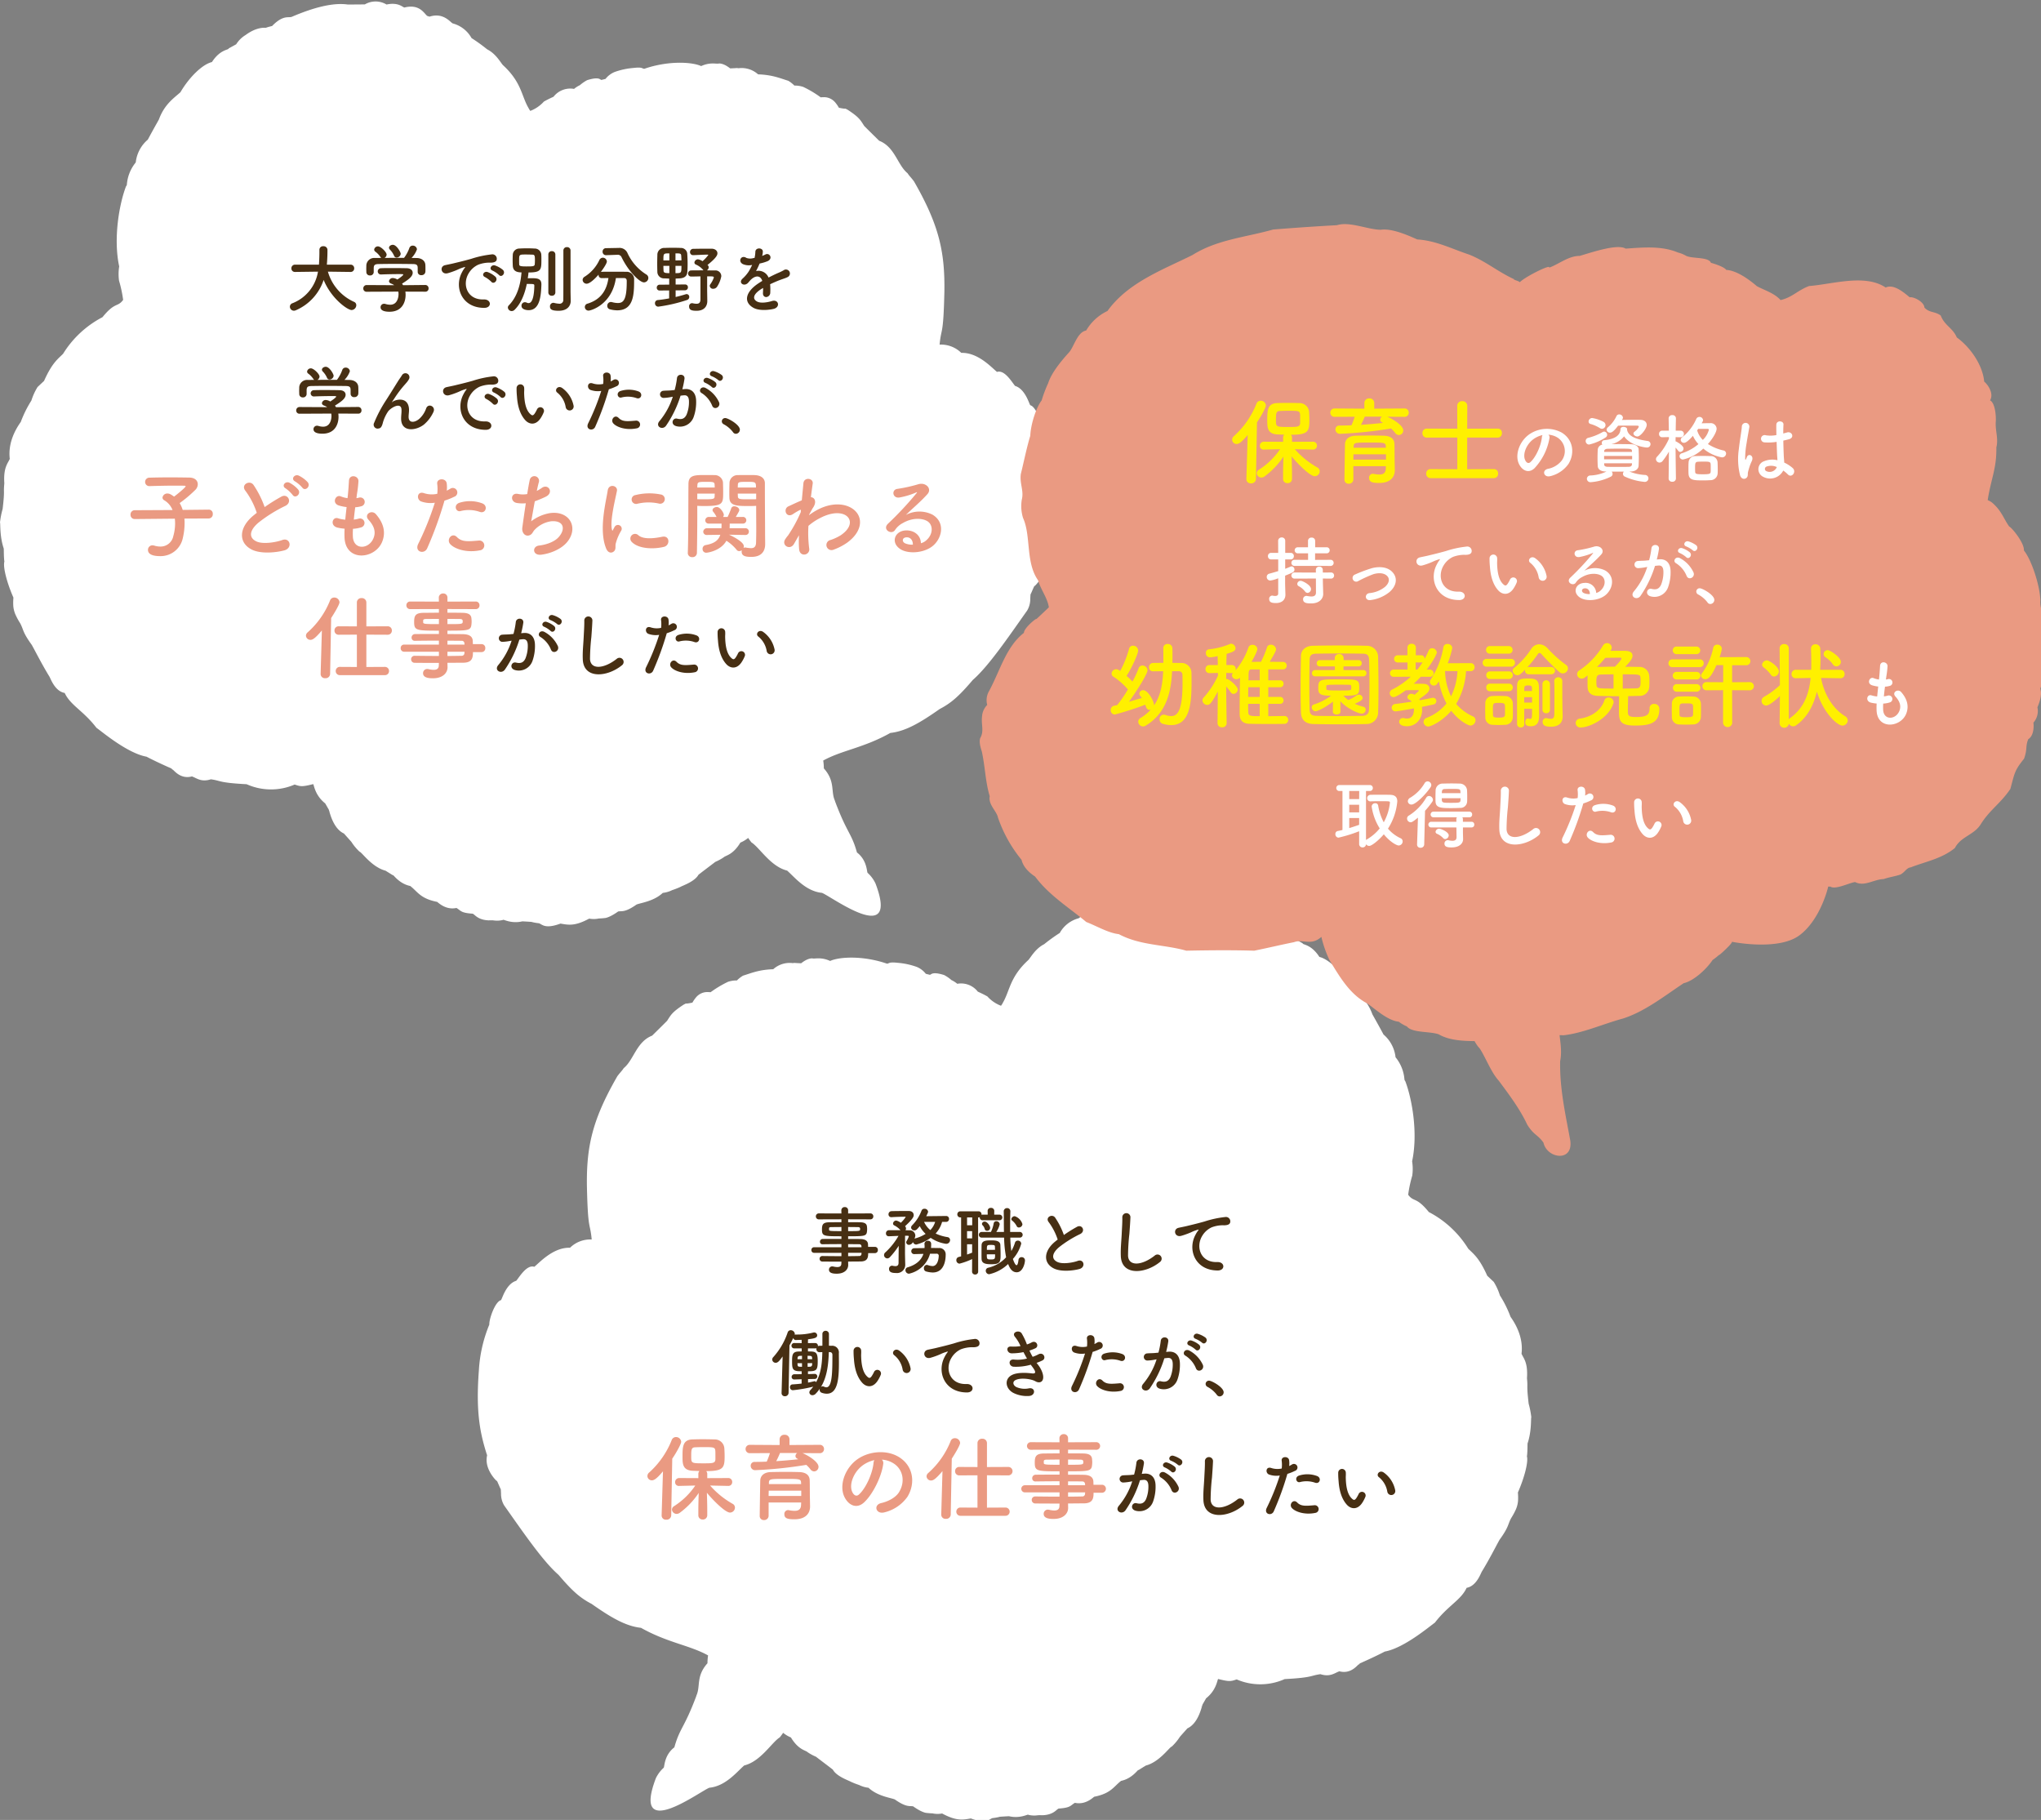 <svg xmlns="http://www.w3.org/2000/svg" xmlns:xlink="http://www.w3.org/1999/xlink" width="640" height="570.602" viewBox="0 0 640 570.602">
  <rect x="0" y="0" width="640" height="570.602" fill="#808080" stroke="none"/>
  <defs>
    <clipPath id="clip-intro_comment_sp">
      <rect width="640" height="570.602"/>
    </clipPath>
  </defs>
  <g id="intro_comment_sp" clip-path="url(#clip-intro_comment_sp)">
    <g id="グループ_67519" data-name="グループ 67519" transform="translate(719.349 -450)">
      <g id="グループ_67502" data-name="グループ 67502" transform="translate(-569.525 731.002)">
        <path id="パス_92205" data-name="パス 92205" d="M327.432,114.687c1.019-4.368-3.093-8.185-3.11-8.1-.089-.04.045.04.244.649-1.115-2.52-1.508-3.433-1.436-3.26-.134-2.284-.011-1.4-.127-2.29A6.916,6.916,0,0,0,322.088,99c-6.114-8.65-12.145-17.5-17.051-21.772-4.451-5.229-6.84-7.255-10.376-9.109-5.947-4.173-10.61-6.974-15.481-7.5-8.375-4.707-15.121-5.39-21.041-8.65a16.17,16.17,0,0,0,.194-2.457c3.625-4.076,2.15-7.129,3.431-10.039l.133-.419c3.786-10.034,5.089-9.735,6.818-15.905,3.143-2.405,3.071-5.935,3.326-6.383a10.534,10.534,0,0,0,2.494-3.346c7.616-20.1-13.581-4.225-16.778-2.939-5.15.511-8.625,4.965-10.936,6.98-5.211,1.286-8.626,7.226-11.175,8.828-.422.528-.766,1-1.043,1.418a9.434,9.434,0,0,0-2.439-1.463c-2.334-3.869-4.545-3.989-5.216-4.6l.039.023c-1.552-1.1-3.3-1.687-2.788-1.555-3.752-2.853-3.775-2.858-5.183-3.955-1.153-2.158-5.127-3.455-5.6-3.782a24.48,24.48,0,0,0-2.634-1.033,8.9,8.9,0,0,0-2.954-.873c-3.126-2.939-7.943-3.226-8.437-3.794-3.558-2.462-4.534-1.791-5.571-2.038-2.677-1.923-4.091-2.055-4.046-2.038-1.441-.172-2.173-.138-2.118-.178a7.463,7.463,0,0,0-2.9-.011C180.215-.044,178.2.438,175.742.852c-5.122-1.911-5.864-.029-6.852.115a15,15,0,0,0-2.272.419c-2.151.143-3.033.172-2.833.166-3.547-.849-6.114.781-6.025.448a7.789,7.789,0,0,0-3.237-.115l.055-.011c-1.358.006-1.436-.017-1.413-.012-3.338.172-4.179,1.728-4.928,2.089-3.836.253-3.652.942-5.116,1.8-3.658-.792-6.059,2.118-6.137,1.923-5.2,1.045-6.008,3.151-8.342,4.959-3.7.775-5.465,3.869-5.437,3.358-.039.035-.028.029.049-.029-1.9,1.188-2.234,1.383-2.378,1.475-4.357,1.148-7.483,5.889-8.126,5.941a16.269,16.269,0,0,0-2.572,3.094c-1.58,1.791-2.439,2.721-2.334,2.623-3.365,1.538-4.407,6.486-4.723,7.382l-.022.092c-.981,1.7-.793,1.372-1.125,1.957-3.21,2.537-3.47,5.654-3.769,6.056-3.525-.9-3.991-.752-5.815-.138a18.709,18.709,0,0,0-15.055.1c-8.869.465-7.971,1.1-11.219,1.544-3.072-1-4.546.448-5.942.9-3.958-1.056-5.964,2.526-6.142,2.147a3.32,3.32,0,0,1-.283.344c-3.664,1.613-6.175,2.847-7.816,3.7-5.97,1.079-13.8,7.714-15.7,9.063-4.157,5.413-8.16,7.037-9.951,10.918-3.1.545-4.39,4.483-4.788,5.12-2.461,4.024-4.363,7.864-5.544,9.959-3,4.139-2.494,4.672-3.641,6.791a21.128,21.128,0,0,0-1.5,2.778,8.636,8.636,0,0,0-.643,2.549,17.885,17.885,0,0,0,.039,2.692C2.079,107.9.9,112.724,1.375,114.36c-.216,1.406-.155,3.834-.206,4.093C-.144,122.338.178,126.31,0,126.626a26.42,26.42,0,0,0,.832,4.259c.72,6.251.2,4.638.526,7.99-.333,4.977,1.087,6.239,1.708,7.669-.649,5.39,2.15,9.752,3.447,11.583a35.553,35.553,0,0,0,3.331,6.71,18.437,18.437,0,0,0,1.934,4.242c2.051,1.929,1.409,1.337,2.03,1.906.005.011-.006,0,.021.046,2.523,5.631,4.291,6.8,5.948,8.46a31.8,31.8,0,0,0,12.355,11.486c4,4.919,4.668,3,6.48,5.418a39,39,0,0,1-1.281,6,15.128,15.128,0,0,0,.044,4.5c-1.89,8.776.005,19.5,2.129,25.083.117.166.161.241.227.344a3.389,3.389,0,0,1,.061.373,12.451,12.451,0,0,0,2.777,6.808,10.906,10.906,0,0,0,3.775,7.135c1.723,3.226,2.855,5.172,3.486,6.331,1.746,4.833,4.889,6.836,6.74,8.53,2.744,4.689,6.868,8.748,9.883,9.465,2.617,4.087,5.449,3.806,5.211,4.259l2.394,1.314a8.989,8.989,0,0,0,2.982,2.928c3.043,2.244,5.416,2.325,6.269,2.233a18.041,18.041,0,0,0,2.018.568l.072.086c3.547,3.593,5.171,2.324,6.191,2.841,6.723,2.864,12.815,4.477,17.471,3.805,2.655.012,4.457.029,5.344.04a6.651,6.651,0,0,0,6.8-.04c3.791.827,5.154-.958,5.614-.935,4.678,1.171,6.081-1.734,7.118-2.623l.742-.241c4.424,1.406,6.541-1.814,7.289-2.124a9.554,9.554,0,0,0,5.9-4.6,1.925,1.925,0,0,1,.278-.172,55.713,55.713,0,0,0,4.606-3.346c2.821-1.429,4.251-4.225,4.96-4.959,5.987-5.493,5.748-9.769,8.17-13.707-.133.081.067-.115.4-.643a11.084,11.084,0,0,1,4.274,2.927c1.618.913,3.165,1.561,3.015,1.516a6.657,6.657,0,0,0,6.435,2.451,8.1,8.1,0,0,0,1.824,1.165,12.231,12.231,0,0,0,2.273,1.573c4.279,1.343,4.035-.161,4.645.115,1.114.276,1.008.247,1.119.276a6.963,6.963,0,0,0,2.854,2.17,22.912,22.912,0,0,0,5.925,1.274c2.922.339,2.617-.218,3.387-.27,7.311,2.543,14.844,2.222,17.831.855,2.95,1.337,4.734.568,5.649.815,1.823-.029,3.486-1.659,3.486-1.538,2.428.091,1.824.155,2.577.046a7.689,7.689,0,0,0,6.137-1.917c4.451-.143,6.834-1.2,9.479-2.02a9.853,9.853,0,0,0,1.912-1.5,8.256,8.256,0,0,0,2.788-.425,33.51,33.51,0,0,0,5.455-3.26,12.184,12.184,0,0,0,1.358.04,4.608,4.608,0,0,0,3.248-1.7,11.079,11.079,0,0,0,1.1-1.6c2.871-.626,1.447.052,2.777-.654,3.619-2.365,3.952-3.192,5.132-5.005,0,0,0-.006-.027.011,1.435-1.469,4.606-4.557,4.745-4.706,4.95-1.935,5.731-7.606,8.913-10.189.543-.867,1-1.2,2.006-2.543,7.788-13.54,9.733-21.955,9.534-34.623-.322-14.189-.981-11.009-1.5-16.56a9.074,9.074,0,0,0,6.8-2.589c5.261.155,9.478-4.575,11.2-5.975,2.35.764,4.623-3.117,5.655-4.38,3.22-.97,4.428-5.671,4.789-6.073,1.829-.43,3.759-5.912,3.658-7.657a44.048,44.048,0,0,0,3.281-14.425C331.013,128.072,329.621,121.54,327.432,114.687ZM262.739,256.665h0C262.612,256.688,262.628,256.677,262.739,256.665Zm-5.5,3.232h-.006C257.091,259.891,257.152,259.891,257.241,259.9Zm-8.287,3.743c-.017-.04.039-.046.155-.052C249.114,263.565,249.065,263.576,248.954,263.64Zm-59.5,1.55c-.144-.132-.123-.132,0,0Zm-1.475.017.328.08C187.948,265.218,187.57,265.1,187.975,265.206Zm-52.42,19.705.116-.034C135.566,284.912,135.971,284.791,135.555,284.912ZM85.74,282.381l.045.006S85.8,282.4,85.74,282.381ZM67.044,271.1h.011C67.193,271.141,67.16,271.147,67.044,271.1ZM3.216,146.8l.011.023C3.243,146.923,3.232,146.883,3.216,146.8Zm-.122-.58c-.011-.08-.017-.1,0-.006ZM102.141,38.385l.017-.017C102.258,38.282,102.236,38.3,102.141,38.385Zm1.143-2.124c.039-.086.022-.069.078-.178C104.165,34.775,103.284,36.262,103.284,36.262ZM246.575,17.716l-.044.046C246.5,17.79,246.515,17.767,246.575,17.716ZM323.169,104.3c-.016.448-.033-.316-.033-.213C323.163,104.194,323.185,104.292,323.169,104.3Zm3.631,50.982c-.016.161.039-.086-.028.212A2.131,2.131,0,0,1,326.8,155.286Zm.632-40.122c-.011-.018,0-.253,0-.379A1.529,1.529,0,0,1,327.432,115.163Z" transform="translate(330.351 289.987) rotate(180)" fill="#fff"/>
        <path id="パス_92554" data-name="パス 92554" d="M-41.872-3.818A.913.913,0,0,0-40.96-4.8a.913.913,0,0,0-.911-.981h-2.15c0-.3-.023-.561-.023-.771-.047-1.168-.935-1.659-2.43-1.683-1.122-.023-2.43-.023-3.809-.023V-9.1c5.094,0,5.749-.023,5.912-1.519a7.077,7.077,0,0,0,.047-.724c0-.234-.023-.491-.047-.748-.07-.958-.724-1.379-2.22-1.4-.911-.023-2.267-.023-3.692-.023v-.911l6.941.023a.9.9,0,0,0,.958-.935.9.9,0,0,0-.958-.935l-6.941.023v-.958a1,1,0,0,0-1.052-1.052,1.022,1.022,0,0,0-1.075,1.052l.023.958-7.057-.023a.913.913,0,0,0-.958.935.913.913,0,0,0,.958.935l7.057-.023v.911c-1.426,0-2.781.023-3.669.023-2.15,0-2.43.724-2.43,2.267,0,2.08.514,2.127,6.1,2.127v.818c-2.08,0-4.183,0-5.842.023a.851.851,0,0,0-.888.865.753.753,0,0,0,.771.795h.023c1.519-.023,3.739-.047,5.936-.047v.981h-8.6a.822.822,0,0,0-.818.865.828.828,0,0,0,.818.888h8.6V-2.86c-2.1,0-4.206-.023-5.936-.047h-.023a.84.84,0,0,0-.888.865.852.852,0,0,0,.888.865c1.87.023,3.926.023,5.959.023l-.023.608c0,.865-.561,1.1-1.262,1.1A5.631,5.631,0,0,1-54.912.388a1.8,1.8,0,0,0-.351-.047A1.012,1.012,0,0,0-56.29,1.393c0,1.215,1.706,1.239,2.454,1.239,2.384,0,3.575-1.309,3.575-2.711V-.1l-.023-1.075c1.332,0,2.617-.023,3.833-.023C-44.162-1.2-44-2.439-44-3.818ZM-50.284-12c1.215,0,2.314.023,2.991.023.654,0,.771.21.771.584,0,.678-.07.678-3.762.678Zm4.206,6.333h-4.206v-.958c1.309,0,2.5,0,3.459.023a.64.64,0,0,1,.724.631Zm-6.31-5.048c-3.318,0-3.879-.023-3.879-.421v-.514c.047-.21.234-.327.724-.327.724,0,1.893-.023,3.155-.023Zm6.31,6.8c0,.117-.023.234-.023.351a.658.658,0,0,1-.724.654c-1.075.023-2.243.047-3.459.047V-3.912Zm26.524-9.7a.888.888,0,0,0,.911-.935.882.882,0,0,0-.911-.911l-6.239.07c.584-1.168.584-1.309.584-1.4a1.07,1.07,0,0,0-1.145-.935.922.922,0,0,0-.911.584,13.07,13.07,0,0,1-2.921,4.58,1.043,1.043,0,0,0-.351.724.969.969,0,0,0,1.028.888c.537,0,.748-.187,1.683-1.332a8.583,8.583,0,0,0,1.846,2.43,11.722,11.722,0,0,1-3.3,1.426l-.21.07a2.267,2.267,0,0,0,.28-1.028,1.737,1.737,0,0,0-1.823-1.589c-.374,0-.818-.023-1.285-.023a.951.951,0,0,0,.187-.561.906.906,0,0,0-.234-.608c-.023-.023-.047-.07-.07-.093,2.711-2.477,2.711-3.131,2.711-3.482,0-.724-.537-1.285-1.542-1.285-1.612,0-3.856,0-5.375.047a.969.969,0,0,0-.981.981.864.864,0,0,0,.888.911h.093c1.285-.093,3.131-.14,4.277-.14.07,0,.117.023.117.093a9.119,9.119,0,0,1-1.519,1.8,3.717,3.717,0,0,0-1.449-.7,1.013,1.013,0,0,0-.981.935.611.611,0,0,0,.374.584,6.466,6.466,0,0,1,1.963,1.519h-3.669a.922.922,0,0,0-.888.981.84.84,0,0,0,.841.911c.444,0,2.828-.117,3.085-.117a21.426,21.426,0,0,1-4.09,5.141,1.129,1.129,0,0,0-.444.865,1.058,1.058,0,0,0,1.028,1.052,1.14,1.14,0,0,0,.795-.374,24.7,24.7,0,0,0,2.781-3.575c-.023,1.94-.047,4.323-.047,5.375-.023.795-.444,1-1,1a4.017,4.017,0,0,1-.865-.117.647.647,0,0,0-.21-.023.962.962,0,0,0-.911,1.052c0,1.168,1.332,1.239,2.15,1.239a2.587,2.587,0,0,0,2.921-2.8V-.5c-.023-.818-.07-2.944-.07-3.318,0-1.262.023-5.258.023-5.258v-.187h.795c.28.023.374.093.374.21a5.984,5.984,0,0,1-.678,1.426.89.89,0,0,0-.14.444.846.846,0,0,0,.911.771A1.464,1.464,0,0,0-29.954-7.3a1.107,1.107,0,0,0,1.028.795,13.619,13.619,0,0,0,4.534-2.1A11.329,11.329,0,0,0-19.6-6.739a1.2,1.2,0,0,0,1.285-1.168.925.925,0,0,0-.841-.935,13.508,13.508,0,0,1-3.692-1.122,8.852,8.852,0,0,0,2.033-3.646Zm-3.015,9.979a.629.629,0,0,1,.7.7c-.07,1.846-.795,3.178-1.916,3.178a4.81,4.81,0,0,1-1.5-.3,1.036,1.036,0,0,0-.351-.07A.966.966,0,0,0-26.518.949a.955.955,0,0,0,.678.981,8.252,8.252,0,0,0,2.08.327c4,0,4.066-4.744,4.066-5.538a1.987,1.987,0,0,0-2.243-2.127c-.771-.023-1.566-.023-2.36-.023a10.976,10.976,0,0,0,.047-1.262.942.942,0,0,0-1-1,1.021,1.021,0,0,0-1.1.911v.07c.023.28.047.537.047.771,0,.187-.023.374-.023.537-1.075.023-2.15.023-3.155.047a.939.939,0,0,0-1,.935.9.9,0,0,0,.981.911h.047l2.781-.07Q-27.7-.535-31.589.622a.922.922,0,0,0-.724.911,1.116,1.116,0,0,0,1.122,1.1A8.77,8.77,0,0,0-24.6-3.631Zm-.421-9.979a6.44,6.44,0,0,1-1.519,2.571,7.1,7.1,0,0,1-1.963-2.571Zm27.365.724a3.738,3.738,0,0,0-2.407-2.5A1.09,1.09,0,0,0,.893-14.5a.607.607,0,0,0,.234.467,5.131,5.131,0,0,1,1.449,1.753.7.7,0,0,0,.678.421A1.121,1.121,0,0,0,4.375-12.885ZM3.487-8.679a.891.891,0,0,0,.958-.888.891.891,0,0,0-.958-.888H.519v-1.239c0-1.846.023-3.646.07-5.165v-.023A.985.985,0,0,0-.439-17.933,1.011,1.011,0,0,0-1.49-16.9v.023c.047,2.08.023,4.277.07,6.426H-3.827a6.9,6.9,0,0,0,1.075-2.43,1.032,1.032,0,0,0-1.075-.935.8.8,0,0,0-.818.7,9.906,9.906,0,0,1-.865,2.664H-8.361a.884.884,0,0,0-.935.888.884.884,0,0,0,.935.888h6.987A35.515,35.515,0,0,0-.742-2.509,11.055,11.055,0,0,1-6.351.762a.95.95,0,0,0-.771.935A1.091,1.091,0,0,0-6.047,2.8,12.584,12.584,0,0,0-.111-.406c.561,1.5,1.332,2.594,2.687,2.594,1.963,0,2.594-2.921,2.594-3.739a1.006,1.006,0,0,0-1.052-1,.944.944,0,0,0-.981.865C3-.453,2.763-.032,2.529-.032c-.444,0-.958-1.4-1.145-1.963A11.678,11.678,0,0,0,4-6.786a1.034,1.034,0,0,0-1.075-.958.909.909,0,0,0-.888.654A12.74,12.74,0,0,1,.893-4.472,38.449,38.449,0,0,1,.566-8.679Zm-9.231-3.038c0-.724-.958-1.986-1.706-1.986a.81.81,0,0,0-.865.7.619.619,0,0,0,.187.444,2.5,2.5,0,0,1,.678,1.192.7.7,0,0,0,.724.537A.923.923,0,0,0-5.743-11.717ZM-5.276-.336c2.8,0,2.8-.911,2.8-3.178,0-.981-.047-2.08-.07-2.828-.047-1.4-1.612-1.472-2.851-1.472-1.5,0-2.991.023-3.038,1.5-.023.561-.023,1.612-.023,2.571,0,.724,0,1.4.023,1.823C-8.361-.453-6.935-.336-5.276-.336Zm-6.146,2.314a.906.906,0,0,0,.958.911.894.894,0,0,0,.958-.911l-.023-16.989h.117a1.007,1.007,0,0,0,.4-.07v.093a.867.867,0,0,0,.935.865h5.188a.891.891,0,0,0,.958-.888.887.887,0,0,0-.958-.865H-4.481l.023-1.215A.96.96,0,0,0-5.51-18a.937.937,0,0,0-1.028.888v.023l.023,1.215H-8.08a.911.911,0,0,0-.374.047v-.14a.918.918,0,0,0-.958-.958h-5.632a.932.932,0,0,0-1,.958.944.944,0,0,0,1,.958h.187v12.2l-.771.21a.988.988,0,0,0-.724.981,1.047,1.047,0,0,0,1,1.1A22.36,22.36,0,0,0-11.4-1.949Zm.047-14.535h-1.612v-2.454h1.612Zm4.6,7.712c0-1.472,0-1.542,1.309-1.542,1.075,0,1.192.117,1.215.537,0,.257.023.631.023,1Zm-4.627-3.6h-1.589v-2.267H-11.4Zm7.2,5c0,1.472-.023,1.612-1.332,1.612-1.239,0-1.262-.117-1.262-1.612Zm-7.2-.514c-.514.21-1.052.4-1.589.584V-6.6H-11.4ZM15.429-8.071c-.234.164-.444.351-.678.537-3.786,3.015-3.926,6.8-.561,8.506,2.314,1.168,6.216.7,8.062.187,2.08-.584,1.379-3.272-.584-2.524-1.4.514-4.744,1.122-6.38.3-1.823-.888-1.753-2.641.561-4.6A35.125,35.125,0,0,1,22.486-9.8c1.8-.911.584-3.155-1-2.267A44.579,44.579,0,0,0,17.368-9.5a23.72,23.72,0,0,0-2.734-5.445c-.935-1.332-3.225-.07-2.01,1.426A19,19,0,0,1,15.429-8.071ZM47.468-1.014a1.3,1.3,0,1,0-1.612-2.033c-4.066,3.2-8.226,3.435-8.366.023a64.807,64.807,0,0,1,.421-6.87c.117-1.566.28-3.786.327-5.258a1.275,1.275,0,0,0-2.547.047c.047,1.449-.117,3.739-.187,5.258-.117,2.477-.374,4.463-.28,6.917C35.433,3.38,42.911,2.7,47.468-1.014ZM65.578,1.627c2.477.023,2.337-2.734-.117-2.641-5.235.187-6.8-4.721-4.744-8.156A6.735,6.735,0,0,1,63.709-11.9a10.044,10.044,0,0,1,3.482-.654c1.636.093,2.15-.374,2.29-.771a1.378,1.378,0,0,0-1.589-1.8,31.464,31.464,0,0,0-6.38,1.379c-2.384.678-4.417,1.145-5.562,1.426-.748.187-2.1.444-2.594.561-1.87.4-1.262,3.085.795,2.524.7-.187,1.355-.421,2.1-.7,1.589-.608,1.192-.608,2.944-1.168.444-.14.561-.164.187.327a8.075,8.075,0,0,0-.748,1.215C56.091-4.87,58.521,1.6,65.578,1.627ZM-64.867,37.086c-.958.117-1.963.21-2.9.257a.809.809,0,0,0-.748.865.9.9,0,0,0,.888.958,42.371,42.371,0,0,0,6.4-1.122,12.736,12.736,0,0,1-.888,1.075,1.106,1.106,0,0,0-.327.724.941.941,0,0,0,.981.888,1.425,1.425,0,0,0,1-.467,10.681,10.681,0,0,0,1.309-1.612,1.058,1.058,0,0,0-.07.374.964.964,0,0,0,.654.935,4.634,4.634,0,0,0,1.589.3c3.482,0,3.809-4.791,3.809-9.768,0-.981-.023-1.986-.023-2.9a2.091,2.091,0,0,0-2.29-2.36l-.818-.023V21.569a1,1,0,0,0-1.052-1.028.973.973,0,0,0-1,1.028v3.646l-.865.023a.968.968,0,0,0-.537.14v-.14a.839.839,0,0,0-.888-.865l-2.243.023c0-.444.023-.841.023-1.192,1.846-.257,2.874-.4,2.874-1.239a.912.912,0,0,0-.911-.911.959.959,0,0,0-.257.023,20.332,20.332,0,0,1-5.118.631h-.4a.969.969,0,0,0-.374.07,1.206,1.206,0,0,0,.047-.257,1.276,1.276,0,0,0-1.285-1.168,1,1,0,0,0-.958.7,21.988,21.988,0,0,1-4.51,7.735,1.112,1.112,0,0,0-.327.748A1.063,1.063,0,0,0-73,30.566c.724,0,1.262-.724,2.173-1.986l-.327,11.427v.047a.979.979,0,0,0,1.052,1,1.1,1.1,0,0,0,1.145-1.052l.28-14.909q.631-1.122,1.192-2.314a.8.8,0,0,0,.841.654h.047c.3-.023.935-.023,1.729-.07,0,.3.023.654.023,1.028l-2.314-.023a.835.835,0,0,0-.888.841.835.835,0,0,0,.888.841h2.314v.958c-.327,0-.654.023-.981.023-1.823.047-2.033.958-2.033,2.874,0,2.243,0,3.2,2.1,3.3.28,0,.584.023.911.023l-.023.911-2.22.023a.842.842,0,0,0-.911.841.792.792,0,0,0,.865.795h.047l2.22-.07Zm8.53-9.885c.117,0,.21.023.327.023.444.023.795.234.795.888,0,5.468-.07,10.142-1.893,10.142a1.738,1.738,0,0,1-.748-.21.917.917,0,0,0-.421-.093.74.74,0,0,0-.537.21C-56.828,34.889-56.454,30.847-56.337,27.2Zm-5.211,2.243H-63V28.369c.21,0,.444.023.631.023.654.023.771.21.795.724Zm.724,6.193a.792.792,0,0,0,.865-.795.785.785,0,0,0-.841-.795h-.023l-2.056.07V33.23c2.711,0,3.061-.327,3.061-3.248,0-2.968-.795-2.968-3.061-2.968v-.958h2.243a.836.836,0,0,0,.444-.093,1.184,1.184,0,0,0-.047.3.943.943,0,0,0,.981.981h.047c.28,0,.561-.023.841-.023-.07,3.178-.327,6.473-1.963,9.441a.534.534,0,0,0-.467-.327.3.3,0,0,0-.14.023c-.584.14-1.215.3-1.916.421v-1.1Zm-.724-4.954c0,.14-.023.257-.023.4-.023.514-.257.7-.771.724-.21,0-.421.023-.631.023L-63,30.683Zm-3.2-1.239h-1.4v-.234c.023-.421.07-.771.795-.818.187,0,.4-.023.608-.023Zm0,2.384c-.187,0-.4-.023-.584-.023-.654-.023-.771-.14-.818-.7,0-.117-.023-.257-.023-.421h1.425Zm34.025.374A8.965,8.965,0,0,0-34.23,26.78c-1.4-1.052-2.664.678-1.542,1.449a7.374,7.374,0,0,1,2.594,4.534A1.259,1.259,0,1,0-30.725,32.2Zm-10.212,3.856a10.692,10.692,0,0,0,.911-1.8,1.148,1.148,0,0,0-2.127-.841,9.19,9.19,0,0,1-.771,1.379c-.514.7-.818.631-1.426.047-1.309-1.262-1.753-3.575-1.846-6.029-.047-1.075.047-1.122,0-2.033a1.192,1.192,0,1,0-2.384.023,23.279,23.279,0,0,0,.117,2.594c.187,2.944.958,5.655,2.641,7.478C-44.512,38.278-42.433,38.488-40.937,36.058Zm27.879,3.809c2.477.023,2.337-2.734-.117-2.641-5.235.187-6.8-4.721-4.744-8.156a6.735,6.735,0,0,1,2.991-2.734,10.044,10.044,0,0,1,3.482-.654c1.636.093,2.15-.374,2.29-.771a1.378,1.378,0,0,0-1.589-1.8,31.464,31.464,0,0,0-6.38,1.379c-2.384.678-4.417,1.145-5.562,1.426-.748.187-2.1.444-2.594.561-1.87.4-1.262,3.085.795,2.524a22.169,22.169,0,0,0,2.1-.7c1.589-.608,1.192-.608,2.944-1.168.444-.14.561-.164.187.327A8.075,8.075,0,0,0-20,28.673C-22.546,33.37-20.115,39.844-13.058,39.867ZM8.815,30.589a14.734,14.734,0,0,0,1.846-.771c1.309-.654.3-2.8-1.332-1.87a12.244,12.244,0,0,1-1.753.748,19.382,19.382,0,0,1-1-1.963,14.958,14.958,0,0,0,1.87-.724c1.239-.584.351-2.641-1.192-1.823a8.956,8.956,0,0,1-1.472.631,20.167,20.167,0,0,0-1.683-3.529c-.841-1.145-3.318-.257-2.01,1.215a12.063,12.063,0,0,1,1.683,2.828,12.964,12.964,0,0,1-2.9.14C-1,25.331-.532,27.6.987,27.6A18.355,18.355,0,0,0,4.7,27.224c.374.724.748,1.4,1.1,2.01a11.382,11.382,0,0,1-4.019.327C-.2,29.3.005,31.688,1.618,31.8a16.855,16.855,0,0,0,5.375-.631c.164.257.351.467.514.7,1.355,1.823.981,2.173-.28,2.01C5.684,33.7,2.81,33.511,1.08,34.4c-2.617,1.332-1.963,4.6.795,5.772a9.634,9.634,0,0,0,4.627.795c2.1-.187,1.963-2.781-.117-2.384A6.452,6.452,0,0,1,2.6,38.231c-1.075-.444-1.566-1.683-.351-2.267,1.636-.795,4.954-.327,6.193.4,1.052.608,2.173.4,2.407-.818.257-1.332-.678-3.2-1.519-4.277C9.166,31.033,8.979,30.823,8.815,30.589Zm26.29-.654c1.472.491,2.1-1.566.537-2.127a8.674,8.674,0,0,0-5.609-.117c-1.542.537-.818,2.454.4,2.01A8.218,8.218,0,0,1,35.105,29.935Zm0,9.464a1.213,1.213,0,1,0-.3-2.407c-2.734.234-4.16.351-5.351-.865-1.215-1.239-2.664.608-1.659,1.729C28.819,39,31.717,40.077,35.105,39.4ZM26.389,27.154a15.051,15.051,0,0,0,2.36-.935,1.115,1.115,0,1,0-.911-2.01c-.28.164-.561.327-.888.491a7.111,7.111,0,0,0-.023-1.87c-.234-1.285-2.43-1.215-2.337.117a10.185,10.185,0,0,1,.023,2.524,6.246,6.246,0,0,1-3.225-.14c-1.753-.631-1.986,1.5-.795,2.01a6.815,6.815,0,0,0,3.412.327,72.337,72.337,0,0,1-4.09,10.142c-.981,1.986,1.5,2.664,2.2,1.1A91.922,91.922,0,0,0,26.389,27.154Zm34.306-2.9c.841.841,2.08-.678,1.1-1.566a7.763,7.763,0,0,0-2.454-1.215c-1.122-.3-1.87,1.192-.654,1.589A8.158,8.158,0,0,1,60.694,24.257ZM58.661,26.43c.818.865,2.08-.608,1.122-1.519A7.488,7.488,0,0,0,57.4,23.6c-1.1-.351-1.94,1.1-.724,1.542A8.047,8.047,0,0,1,58.661,26.43Zm2.29,4.791a9.688,9.688,0,0,0-4.16-4.44c-1.449-.841-2.477.911-1.332,1.542A8.391,8.391,0,0,1,58.8,32.342C59.432,33.791,61.536,32.763,60.951,31.22ZM49.431,27.154a30.79,30.79,0,0,0,.678-3.3c.187-1.566-2.2-1.706-2.36-.187a24.948,24.948,0,0,1-.724,3.716l-1.168.117c-.841.07-1.566.047-2.29.117a1.123,1.123,0,1,0,.07,2.243,15.854,15.854,0,0,0,2.524-.327l.28-.047A22.548,22.548,0,0,1,42.3,37.086c-1.519,1.706.911,3.061,2.033,1.472a34.434,34.434,0,0,0,4.534-9.394c.374-.047.724-.093,1.075-.117,1.075-.093,1.566.584,1.566,2.01a10.431,10.431,0,0,1-.748,4.043c-.654,1.379-1.636,1.589-2.968,1.262-1.426-.351-2.173,1.8-.327,2.337a4.53,4.53,0,0,0,5.492-2.8,13.919,13.919,0,0,0,.795-5.211c-.093-2.617-1.589-3.762-3.552-3.6ZM66.209,41.105a1.292,1.292,0,0,0,1.262-1.285c0-1.589-3.739-3.646-4.557-3.646a1.04,1.04,0,0,0-1.1,1.028,1.051,1.051,0,0,0,.631.935,8.92,8.92,0,0,1,2.874,2.454A1.064,1.064,0,0,0,66.209,41.105ZM53.057,62.5c.841.841,2.08-.678,1.1-1.566A7.763,7.763,0,0,0,51.7,59.716c-1.122-.3-1.87,1.192-.654,1.589A8.158,8.158,0,0,1,53.057,62.5ZM51.024,64.67c.818.865,2.08-.608,1.122-1.519a7.488,7.488,0,0,0-2.384-1.309c-1.1-.351-1.94,1.1-.724,1.542A8.047,8.047,0,0,1,51.024,64.67Zm2.29,4.791a9.688,9.688,0,0,0-4.16-4.44c-1.449-.841-2.477.911-1.332,1.542a8.391,8.391,0,0,1,3.342,4.019C51.8,72.031,53.9,71,53.314,69.46ZM41.793,65.394a30.79,30.79,0,0,0,.678-3.3c.187-1.566-2.2-1.706-2.36-.187a24.948,24.948,0,0,1-.724,3.716l-1.168.117c-.841.07-1.566.047-2.29.117A1.123,1.123,0,1,0,36,68.105a15.854,15.854,0,0,0,2.524-.327l.28-.047a22.548,22.548,0,0,1-4.136,7.595c-1.519,1.706.911,3.061,2.033,1.472A34.434,34.434,0,0,0,41.232,67.4c.374-.047.724-.093,1.075-.117,1.075-.093,1.566.584,1.566,2.01a10.431,10.431,0,0,1-.748,4.043c-.654,1.379-1.636,1.589-2.968,1.262-1.426-.351-2.173,1.8-.327,2.337a4.53,4.53,0,0,0,5.492-2.8,13.919,13.919,0,0,0,.795-5.211c-.093-2.617-1.589-3.762-3.552-3.6ZM73.365,75.466a1.3,1.3,0,1,0-1.612-2.033c-4.066,3.2-8.226,3.435-8.366.023a64.806,64.806,0,0,1,.421-6.87c.117-1.566.28-3.786.327-5.258a1.275,1.275,0,0,0-2.547.047c.047,1.449-.117,3.739-.187,5.258-.117,2.477-.374,4.463-.28,6.917C61.33,79.86,68.808,79.182,73.365,75.466Zm22.808-7.291c1.472.491,2.1-1.566.537-2.127a8.674,8.674,0,0,0-5.609-.117c-1.542.537-.818,2.454.4,2.01A8.218,8.218,0,0,1,96.173,68.175Zm0,9.464a1.213,1.213,0,1,0-.3-2.407c-2.734.234-4.16.351-5.351-.865-1.215-1.239-2.664.608-1.659,1.729C89.886,77.242,92.784,78.317,96.173,77.64ZM87.456,65.394a15.051,15.051,0,0,0,2.36-.935,1.115,1.115,0,1,0-.911-2.01c-.28.164-.561.327-.888.491a7.111,7.111,0,0,0-.023-1.87c-.234-1.285-2.43-1.215-2.337.117a10.185,10.185,0,0,1,.023,2.524,6.246,6.246,0,0,1-3.225-.14c-1.753-.631-1.986,1.5-.795,2.01a6.815,6.815,0,0,0,3.412.327,72.336,72.336,0,0,1-4.09,10.142c-.981,1.986,1.5,2.664,2.2,1.1A91.921,91.921,0,0,0,87.456,65.394Zm33.791,5.048a8.965,8.965,0,0,0-3.505-5.422c-1.4-1.052-2.664.678-1.542,1.449A7.374,7.374,0,0,1,118.794,71,1.259,1.259,0,1,0,121.247,70.442ZM111.035,74.3a10.691,10.691,0,0,0,.911-1.8,1.148,1.148,0,0,0-2.127-.841,9.191,9.191,0,0,1-.771,1.379c-.514.7-.818.631-1.425.047-1.309-1.262-1.753-3.575-1.846-6.029-.047-1.075.047-1.122,0-2.033a1.192,1.192,0,1,0-2.384.023,23.28,23.28,0,0,0,.117,2.594c.187,2.944.958,5.655,2.641,7.478C107.46,76.518,109.54,76.728,111.035,74.3Z" transform="translate(166.409 115.706)" fill="#472f13"/>
        <path id="パス_92823" data-name="パス 92823" d="M-85.532,65a1.178,1.178,0,0,0,1.19-1.219,1.193,1.193,0,0,0-1.219-1.249l-6.6.03V61.192a1.14,1.14,0,0,0-.357-.833c5.383,0,5.8-1.011,5.8-4.61,0-.863-.03-1.7-.089-2.558a2.987,2.987,0,0,0-3.063-2.766c-1.041-.03-2.409-.059-3.807-.059-1.13,0-2.26.03-3.242.059-2.944.149-3,2.35-3,5.383,0,2.171,0,4.223,3.034,4.432.654.03,1.457.059,2.29.089a1.21,1.21,0,0,0-.357.863V62.56l-6.008-.03a1.256,1.256,0,0,0-1.279,1.309A1.133,1.133,0,0,0-101,65h.03l5.056-.119a22.842,22.842,0,0,1-6.633,6.454,1.308,1.308,0,0,0-.684,1.071,1.472,1.472,0,0,0,1.487,1.368,1.733,1.733,0,0,0,.981-.357A24.8,24.8,0,0,0-94.841,67.2c-.059,1.755-.119,3.658-.119,5.919v1.1a1.294,1.294,0,0,0,1.368,1.309,1.327,1.327,0,0,0,1.428-1.309v-1.1c0-2.29-.059-4.223-.119-5.978,1.457,1.814,5.651,6.216,7.257,6.216A1.574,1.574,0,0,0-83.48,71.81a1.348,1.348,0,0,0-.714-1.19,27.079,27.079,0,0,1-7.079-5.74l5.711.119Zm-20.939,9.25v.059a1.314,1.314,0,0,0,1.457,1.279,1.418,1.418,0,0,0,1.547-1.338l.327-17.786c1.279-1.874,2.8-4.64,2.8-5.294a1.6,1.6,0,0,0-1.636-1.487,1.429,1.429,0,0,0-1.338.952,27.028,27.028,0,0,1-7.108,10.2,1.448,1.448,0,0,0-.506,1.071,1.366,1.366,0,0,0,1.4,1.338c.625,0,1.457-.387,3.48-2.826Zm16.864-17.7c0,1.368-.833,1.368-3.777,1.368-3.718,0-3.807-.059-3.807-2.052,0-2.171,0-2.944,1.249-2.974.684-.03,1.576-.059,2.5-.059,3.361,0,3.718.03,3.807,1.19C-89.607,54.292-89.607,54.471-89.607,56.552Zm32.687-1.814a1.279,1.279,0,0,0,1.368-1.309,1.279,1.279,0,0,0-1.368-1.309l-9.458.059V50.366a1.43,1.43,0,0,0-1.547-1.4,1.43,1.43,0,0,0-1.547,1.4V52.18l-9.309-.059a1.3,1.3,0,0,0-1.368,1.309,1.3,1.3,0,0,0,1.368,1.309l6.276-.03a24.334,24.334,0,0,1-1.011,2.677c-1.249.059-2.528.089-3.748.089a1.186,1.186,0,0,0-1.279,1.219,1.377,1.377,0,0,0,1.487,1.368A133.086,133.086,0,0,0-61.114,58.4a9.294,9.294,0,0,1,1.279,1.368,1.532,1.532,0,0,0,1.19.684,1.424,1.424,0,0,0,1.368-1.457c0-1.547-3.212-3.539-5.026-4.283ZM-59.984,68.33c-.03-1.19,0-3.777-.059-5.145-.059-1.338-.892-2.439-3.272-2.528-1.219-.03-2.617-.059-4.045-.059-1.725,0-3.48.03-4.878.059-2.379.059-3.242,1.4-3.3,2.558-.03.506-.178,10.886-.178,11.183a1.254,1.254,0,0,0,1.338,1.309,1.376,1.376,0,0,0,1.457-1.338V70.2h10.2c0,.3-.03.565-.03.8-.059,1.428-.892,1.814-2.022,1.814a9.99,9.99,0,0,1-1.814-.208.739.739,0,0,0-.238-.03,1.2,1.2,0,0,0-1.16,1.309c0,1.338,1.13,1.576,3.153,1.576,3.9,0,4.907-2.231,4.907-3.985v-.059Zm-3.956-13.652a1.137,1.137,0,0,0-.565.952.955.955,0,0,0,.595.833,2.617,2.617,0,0,0,.3.178c-2.231.238-4.551.446-6.93.595a25.6,25.6,0,0,0,1.19-2.558Zm1.219,9.755H-72.832v-.446c.059-1.19.416-1.19,5.264-1.19,4.313,0,4.788.03,4.818,1.19Zm.03,3.718H-72.921c0-.565.03-1.13.03-1.666h10.2Zm25.281-11.391a7.714,7.714,0,0,1,3.688,1.19c2.944,1.874,3.748,5.77,1.636,9.1-.981,1.547-3.272,2.826-5.532,3.331-2.558.595-1.636,3.6.981,2.915a12.434,12.434,0,0,0,7.257-4.907c2.588-4.253,1.844-9.726-2.766-12.492-3.748-2.26-9.19-1.844-12.849.684-3.985,2.766-5.978,8.3-4.1,11.986,1.309,2.558,3.807,3.718,6.1,1.606,2.855-2.647,5.532-8.268,6.008-12.046A1.488,1.488,0,0,0-37.409,56.761Zm-2.35.149a2.1,2.1,0,0,0-.268.922c-.3,3.212-2.379,7.941-4.61,9.9-.744.654-1.517.208-1.963-.654-1.249-2.29.238-6.246,3-8.387A9.855,9.855,0,0,1-39.759,56.909ZM1.315,74.368a1.295,1.295,0,1,0,0-2.588l-5.77.03V61.668l6.662.03a1.324,1.324,0,1,0,0-2.647l-6.662.03v-7.5a1.373,1.373,0,0,0-1.487-1.368,1.373,1.373,0,0,0-1.487,1.368v7.5l-5.681-.03a1.278,1.278,0,0,0-1.338,1.338A1.271,1.271,0,0,0-13.11,61.7l5.681-.03V71.81l-5.264-.03a1.273,1.273,0,0,0-1.368,1.279,1.279,1.279,0,0,0,1.368,1.309Zm-20.106-.387v.059a1.314,1.314,0,0,0,1.457,1.279,1.392,1.392,0,0,0,1.517-1.338l.327-17.518c.8-1.249,2.617-4.164,2.617-4.967a1.609,1.609,0,0,0-1.666-1.457,1.363,1.363,0,0,0-1.309.922,26.386,26.386,0,0,1-7.019,9.993A1.432,1.432,0,0,0-23.4,62,1.388,1.388,0,0,0-21.973,63.3c.714,0,1.517-.535,3.569-2.944Zm50.473-6.841a1.253,1.253,0,0,0,0-2.5H28.946c0-.387-.03-.714-.03-.981-.059-1.487-1.19-2.112-3.093-2.141-1.428-.03-3.093-.03-4.848-.03V60.419c6.484,0,7.317-.03,7.525-1.933a9.007,9.007,0,0,0,.059-.922c0-.3-.03-.625-.059-.952-.089-1.219-.922-1.755-2.826-1.785-1.16-.03-2.885-.03-4.7-.03v-1.16l8.833.03a1.19,1.19,0,1,0,0-2.379l-8.833.03V50.1a1.278,1.278,0,0,0-1.338-1.338A1.3,1.3,0,0,0,18.268,50.1l.03,1.219-8.982-.03a1.19,1.19,0,1,0,0,2.379l8.982-.03V54.8c-1.814,0-3.539.03-4.67.03-2.736,0-3.093.922-3.093,2.885,0,2.647.654,2.707,7.763,2.707V61.46c-2.647,0-5.324,0-7.436.03a1.083,1.083,0,0,0-1.13,1.1.958.958,0,0,0,.981,1.011h.03c1.933-.03,4.759-.059,7.555-.059v1.249H7.353a1.118,1.118,0,0,0,0,2.231H18.3V68.36c-2.677,0-5.354-.03-7.555-.059h-.03a1.069,1.069,0,0,0-1.13,1.1,1.085,1.085,0,0,0,1.13,1.1c2.379.03,5,.03,7.584.03l-.03.773c0,1.1-.714,1.4-1.606,1.4a7.166,7.166,0,0,1-1.576-.208,2.3,2.3,0,0,0-.446-.059,1.288,1.288,0,0,0-1.309,1.338c0,1.547,2.171,1.576,3.123,1.576C19.488,75.35,21,73.684,21,71.9v-.03l-.03-1.368c1.7,0,3.331-.03,4.878-.03,2.915,0,3.123-1.576,3.123-3.331ZM20.975,56.731c1.547,0,2.944.03,3.807.03.833,0,.981.268.981.744,0,.863-.089.863-4.788.863Zm5.354,8.06H20.975V63.572c1.666,0,3.182,0,4.4.03a.815.815,0,0,1,.922.8ZM18.3,58.367c-4.223,0-4.937-.03-4.937-.535v-.654c.059-.268.3-.416.922-.416.922,0,2.409-.03,4.015-.03Zm8.03,8.655c0,.149-.03.3-.03.446a.837.837,0,0,1-.922.833c-1.368.03-2.855.059-4.4.059V67.022Z" transform="translate(164.115 119.877)" fill="#ea9a82"/>
      </g>
      <g id="グループ_67503" data-name="グループ 67503" transform="translate(-719.349 450.437)">
        <path id="パス_92205-2" data-name="パス 92205" d="M327.432,175.3c1.019,4.368-3.093,8.185-3.11,8.1-.089.04.045-.04.244-.649-1.115,2.52-1.508,3.433-1.436,3.26-.134,2.285-.011,1.4-.127,2.29a6.917,6.917,0,0,1-.915,2.681c-6.114,8.65-12.145,17.5-17.051,21.772-4.451,5.229-6.84,7.255-10.376,9.109-5.947,4.173-10.61,6.974-15.481,7.5-8.375,4.707-15.121,5.39-21.041,8.65a16.17,16.17,0,0,1,.194,2.457c3.625,4.076,2.15,7.129,3.431,10.039l.133.419c3.786,10.034,5.089,9.735,6.818,15.905,3.143,2.405,3.071,5.935,3.326,6.383a10.534,10.534,0,0,1,2.494,3.346c7.616,20.1-13.581,4.225-16.778,2.939-5.15-.511-8.625-4.965-10.936-6.98-5.211-1.286-8.626-7.226-11.175-8.828-.422-.528-.766-1-1.043-1.418a9.434,9.434,0,0,1-2.439,1.464c-2.334,3.869-4.545,3.989-5.216,4.6l.039-.023c-1.552,1.1-3.3,1.687-2.788,1.555-3.752,2.853-3.775,2.858-5.183,3.955-1.153,2.158-5.127,3.455-5.6,3.782a24.483,24.483,0,0,1-2.634,1.033,8.9,8.9,0,0,1-2.954.873c-3.126,2.939-7.943,3.226-8.437,3.794-3.558,2.462-4.534,1.791-5.571,2.038-2.677,1.923-4.091,2.055-4.046,2.038-1.441.172-2.173.138-2.118.178a7.465,7.465,0,0,1-2.9.011c-4.534,2.457-6.547,1.975-9.008,1.561-5.122,1.911-5.864.028-6.852-.115a15,15,0,0,1-2.272-.419c-2.151-.143-3.033-.172-2.833-.166-3.547.849-6.114-.781-6.025-.448a7.788,7.788,0,0,1-3.237.115l.055.011c-1.358-.006-1.436.017-1.413.012-3.338-.172-4.179-1.728-4.928-2.09-3.836-.253-3.652-.942-5.116-1.8-3.658.792-6.059-2.118-6.137-1.923-5.2-1.045-6.008-3.151-8.342-4.96-3.7-.775-5.465-3.869-5.437-3.358-.039-.035-.028-.029.049.029-1.9-1.188-2.234-1.383-2.378-1.475-4.357-1.148-7.483-5.889-8.126-5.941a16.269,16.269,0,0,1-2.572-3.094c-1.58-1.791-2.439-2.721-2.334-2.623-3.365-1.538-4.407-6.486-4.723-7.382l-.022-.092c-.981-1.7-.793-1.372-1.125-1.957-3.21-2.537-3.47-5.654-3.769-6.056-3.525.9-3.991.752-5.815.138a18.709,18.709,0,0,1-15.055-.1c-8.869-.465-7.971-1.1-11.219-1.544-3.072,1-4.546-.448-5.942-.9-3.958,1.056-5.964-2.526-6.142-2.147a3.319,3.319,0,0,0-.283-.344c-3.664-1.613-6.175-2.847-7.816-3.7-5.97-1.079-13.8-7.714-15.7-9.063-4.157-5.413-8.16-7.037-9.951-10.917-3.1-.545-4.39-4.483-4.788-5.12-2.461-4.024-4.363-7.864-5.544-9.959-3-4.139-2.494-4.672-3.641-6.791a21.127,21.127,0,0,1-1.5-2.778,8.636,8.636,0,0,1-.643-2.549,17.885,17.885,0,0,1,.039-2.692C2.079,182.09.9,177.263,1.375,175.627c-.216-1.406-.155-3.834-.206-4.093-1.313-3.886-.992-7.858-1.17-8.174A26.419,26.419,0,0,1,.832,159.1c.72-6.251.2-4.638.526-7.99-.333-4.977,1.087-6.239,1.708-7.669-.649-5.39,2.15-9.752,3.447-11.583a35.553,35.553,0,0,1,3.331-6.71,18.437,18.437,0,0,1,1.934-4.242c2.051-1.929,1.409-1.337,2.03-1.906.005-.011-.006,0,.021-.046,2.523-5.631,4.291-6.8,5.948-8.46A31.8,31.8,0,0,1,32.133,99.01c4-4.919,4.668-3,6.48-5.418a39,39,0,0,0-1.281-6,15.128,15.128,0,0,1,.044-4.5c-1.89-8.776.005-19.5,2.129-25.083.117-.166.161-.241.227-.344a3.389,3.389,0,0,0,.061-.373,12.451,12.451,0,0,1,2.777-6.808,10.906,10.906,0,0,1,3.775-7.135c1.723-3.226,2.855-5.172,3.486-6.331,1.746-4.833,4.889-6.836,6.74-8.53,2.744-4.689,6.868-8.748,9.883-9.465,2.617-4.087,5.449-3.806,5.211-4.259l2.394-1.314a8.989,8.989,0,0,1,2.982-2.928c3.043-2.244,5.416-2.325,6.269-2.233a18.026,18.026,0,0,1,2.018-.568l.072-.086c3.547-3.593,5.171-2.324,6.191-2.841C98.317,1.924,104.408.311,109.065.983c2.655-.012,4.457-.029,5.344-.04a6.651,6.651,0,0,1,6.8.04c3.791-.827,5.154.958,5.614.935C131.5.747,132.9,3.652,133.936,4.541l.742.241c4.424-1.406,6.541,1.814,7.289,2.124a9.554,9.554,0,0,1,5.9,4.6,1.926,1.926,0,0,0,.278.172,55.718,55.718,0,0,1,4.606,3.346c2.821,1.429,4.251,4.225,4.96,4.959,5.987,5.493,5.748,9.769,8.17,13.707-.133-.081.067.115.4.643a11.084,11.084,0,0,0,4.274-2.927c1.618-.913,3.165-1.561,3.015-1.516a6.657,6.657,0,0,1,6.435-2.451,8.1,8.1,0,0,1,1.824-1.165,12.231,12.231,0,0,1,2.273-1.573c4.279-1.343,4.035.161,4.645-.115,1.114-.276,1.008-.247,1.119-.276a6.962,6.962,0,0,1,2.854-2.17,22.912,22.912,0,0,1,5.925-1.274c2.922-.339,2.617.218,3.387.27,7.311-2.543,14.844-2.222,17.831-.855,2.95-1.338,4.734-.568,5.649-.815,1.823.029,3.486,1.659,3.486,1.538,2.428-.092,1.824-.155,2.577-.046a7.689,7.689,0,0,1,6.137,1.917c4.451.143,6.834,1.2,9.479,2.02a9.853,9.853,0,0,1,1.912,1.5,8.255,8.255,0,0,1,2.788.425,33.508,33.508,0,0,1,5.455,3.26,12.188,12.188,0,0,1,1.358-.04,4.608,4.608,0,0,1,3.248,1.7,11.077,11.077,0,0,1,1.1,1.6c2.871.626,1.447-.052,2.777.654,3.619,2.365,3.952,3.192,5.132,5.005,0,0,0,.006-.027-.011,1.435,1.469,4.606,4.557,4.745,4.706,4.95,1.935,5.731,7.606,8.913,10.189.543.867,1,1.2,2.006,2.543,7.788,13.54,9.733,21.955,9.534,34.623-.322,14.189-.981,11.009-1.5,16.56a9.073,9.073,0,0,1,6.8,2.589c5.261-.155,9.478,4.575,11.2,5.975,2.35-.764,4.623,3.117,5.655,4.38,3.22.97,4.428,5.671,4.789,6.073,1.829.43,3.759,5.912,3.658,7.657a44.048,44.048,0,0,1,3.281,14.425C331.013,161.914,329.621,168.446,327.432,175.3ZM262.739,33.322h0C262.612,33.3,262.628,33.31,262.739,33.322Zm-5.5-3.232h-.006C257.091,30.1,257.152,30.1,257.241,30.09Zm-8.287-3.743c-.017.041.039.046.155.052C249.114,26.422,249.065,26.411,248.954,26.347Zm-59.5-1.55c-.144.132-.123.132,0,0Zm-1.475-.017.328-.08C187.948,24.769,187.57,24.884,187.975,24.78ZM135.555,5.075l.116.034C135.566,5.075,135.971,5.2,135.555,5.075ZM85.74,7.606l.045-.006S85.8,7.584,85.74,7.606Zm-18.7,11.279h.011C67.193,18.845,67.16,18.839,67.044,18.885ZM3.216,143.185l.011-.023C3.243,143.064,3.232,143.1,3.216,143.185Zm-.122.58c-.011.08-.017.1,0,.006ZM102.141,251.6l.017.017C102.258,251.7,102.236,251.682,102.141,251.6Zm1.143,2.124c.039.086.022.069.078.178C104.165,255.212,103.284,253.725,103.284,253.725Zm143.292,18.546-.044-.046C246.5,272.2,246.515,272.219,246.575,272.271Zm76.593-86.588c-.016-.448-.033.316-.033.213C323.163,185.792,323.185,185.695,323.169,185.683ZM326.8,134.7c-.016-.161.039.086-.028-.212A2.131,2.131,0,0,0,326.8,134.7Zm.632,40.122c-.011.018,0,.253,0,.379A1.529,1.529,0,0,0,327.432,174.823Z" transform="translate(0 0)" fill="#fff"/>
        <path id="パス_92555" data-name="パス 92555" d="M-55.4-9.644a1.1,1.1,0,0,0,1.145-1.145,1.122,1.122,0,0,0-1.168-1.145h-7.408l.07-.911c.07-1.075.117-2.173.117-3.272v-.514a1.183,1.183,0,0,0-1.285-1.075,1.117,1.117,0,0,0-1.239,1.1v.958c0,.187,0,1.636-.14,3.716h-7.455a1.133,1.133,0,0,0-1.192,1.168A1.09,1.09,0,0,0-72.79-9.644h.023l7.151-.093A12.8,12.8,0,0,1-73.631.171a1.156,1.156,0,0,0-.795,1.075,1.271,1.271,0,0,0,1.262,1.262,1.522,1.522,0,0,0,.608-.14A15.693,15.693,0,0,0-63.84-7.143C-61.48-1.324-56.362,2.3-55.077,2.3A1.553,1.553,0,0,0-53.6.779a1.12,1.12,0,0,0-.724-1.052,14.842,14.842,0,0,1-8.179-9.464l7.081.093Zm15.727-5.679c0-.537-1.285-2.828-2.477-2.828-.608,0-1.192.421-1.192.911a.813.813,0,0,0,.21.514,6.532,6.532,0,0,1,1.379,2.01.828.828,0,0,0,.795.561A1.313,1.313,0,0,0-39.676-15.322Zm5.328,5.655v.047a1.037,1.037,0,0,0,1.168.981,1.161,1.161,0,0,0,1.239-1.028c.023-.234.023-.537.023-.865,0-.444,0-.935-.023-1.262-.047-1.449-1.332-2.2-2.711-2.22-.537,0-1.1-.023-1.636-.023a7.206,7.206,0,0,0,1.706-2.711,1.287,1.287,0,0,0-1.332-1.145,1.091,1.091,0,0,0-1.052.748,11.55,11.55,0,0,1-1.659,3.085c-2.056,0-4.09,0-6.146.023a1.261,1.261,0,0,0,.678-1.028c0-.818-1.823-2.594-2.711-2.594a1.176,1.176,0,0,0-1.192,1,.807.807,0,0,0,.3.608,6.61,6.61,0,0,1,1.636,1.683,1.033,1.033,0,0,0,.3.327l-1.963.023A2.465,2.465,0,0,0-50.45-11.77c0,.351-.023.748-.023,1.145,0,.374.023.724.023,1.028a1.058,1.058,0,0,0,1.122,1.052,1.093,1.093,0,0,0,1.192-1.028v-1.379c.07-.818.28-1.145,1.566-1.168,1.449-.023,3.085-.047,4.744-.047,2.033,0,4.136.023,6.006.047.958.023,1.472.187,1.472,1.168Zm2.407,6.216a.973.973,0,0,0,1-1.028,1.017,1.017,0,0,0-1.028-1.075l-6.964.07c-.093-.164-.21-.327-.327-.491,2.1-1.309,3.342-2.267,3.342-3.412,0-.724-.561-1.4-1.893-1.426-1.075-.023-2.781-.047-4.487-.047-1.239,0-2.5,0-3.505.047a1.009,1.009,0,0,0-1.075.981.976.976,0,0,0,1.052.981h.047c1.636-.07,3.9-.117,5.4-.117.537,0,.981,0,1.239.023.164,0,.257.047.257.14,0,.28-1.239,1.145-1.846,1.542a2.936,2.936,0,0,0-1.379-.467,1.159,1.159,0,0,0-1.239.981c0,.3.21.608.7.771a3.941,3.941,0,0,1,.935.491l-8.646-.047a1.036,1.036,0,0,0-1.052,1.075,1,1,0,0,0,1.075,1.028l9.908-.047a4.371,4.371,0,0,1,.07.795c0,.187,0,3.318-2.617,3.318A5.2,5.2,0,0,1-44.514.382a1.093,1.093,0,0,0-.374-.047,1.082,1.082,0,0,0-1.1,1.1c0,.911.981,1.4,2.8,1.4,4.066,0,5.048-3.178,5.048-5.281a7.35,7.35,0,0,0-.07-1.028ZM-8.853-8.686c.841.935,2.22-.608,1.239-1.589a7.753,7.753,0,0,0-2.477-1.4c-1.145-.374-2.056,1.122-.795,1.612A8.2,8.2,0,0,1-8.853-8.686ZM-11.26-6.559c.818.958,2.267-.537,1.309-1.566A7.631,7.631,0,0,0-12.4-9.6c-1.145-.421-2.08,1.028-.841,1.566A8.947,8.947,0,0,1-11.26-6.559ZM-13.5,1.62c2.477.023,2.314-2.734-.14-2.641-5.235.187-6.8-4.721-4.744-8.156a6.8,6.8,0,0,1,3.015-2.734,9.906,9.906,0,0,1,3.459-.654c1.636.093,2.15-.374,2.29-.771a1.378,1.378,0,0,0-1.589-1.8,31.268,31.268,0,0,0-6.356,1.379c-2.384.678-4.44,1.145-5.585,1.426-.748.187-2.1.444-2.594.561-1.87.4-1.239,3.085.818,2.524.7-.187,1.355-.421,2.1-.7,1.589-.608,1.192-.608,2.944-1.168.444-.14.561-.164.187.327a8.075,8.075,0,0,0-.748,1.215C-22.991-4.876-20.561,1.6-13.5,1.62ZM13.581-3.4V-16.351a1.053,1.053,0,0,0-1.122-1.075,1.053,1.053,0,0,0-1.122,1.075v3.692c0,4.347,0,10.843-.023,11.708A1.159,1.159,0,0,1,9.982.311,8.067,8.067,0,0,1,8.393.054.959.959,0,0,0,8.136.031a1.082,1.082,0,0,0-1,1.168c0,.818.444,1.332,2.711,1.332,2.851,0,3.786-1.659,3.786-3.061V-.577Zm-6.964.21a1,1,0,0,0,1.1,1,1.017,1.017,0,0,0,1.1-1V-15.112a1.041,1.041,0,0,0-1.1-1.052,1.029,1.029,0,0,0-1.1,1.052ZM-.136-5.881c2.2,0,2.36,0,2.36.537C2.177-2.259,1.663.124.425.124A1.033,1.033,0,0,1-.09.008,1.5,1.5,0,0,0-.744-.156,1.077,1.077,0,0,0-1.8.966C-1.8,2.2-.09,2.345.425,2.345c3.6,0,3.9-4.65,4.019-7.992v-.117c0-1.823-1.355-1.916-2.991-1.916-.4,0-.841,0-1.285.023C.261-8.265.354-8.9.4-9.48c3.949,0,4.043-.841,4.043-3.926,0-.654,0-1.309-.047-1.8a2.057,2.057,0,0,0-2.127-1.776c-.748-.047-1.542-.07-2.337-.07s-1.612.023-2.407.07A2.052,2.052,0,0,0-4.53-15.065c-.023.467-.047,1.075-.047,1.706,0,.608.023,1.239.047,1.776.07,1.215.678,2.08,2.734,2.08C-2.076-5.741-3.128-1.862-5.745.8a.984.984,0,0,0-.327.724,1.2,1.2,0,0,0,1.215,1.1,1.29,1.29,0,0,0,.865-.374C-1.959.288-.767-2.773-.136-5.881Zm1.8-9.184c.7,0,.748.467.748,1.8,0,.421-.023.818-.047,1.145-.047.724-.467.748-2.734.748-1.846,0-2.127-.164-2.15-.654-.023-.327-.023-.748-.023-1.192,0-1.893,0-1.893,2.08-1.893C.261-15.112,1.032-15.089,1.663-15.065Zm26.454.047h.117a1.262,1.262,0,0,1,1.332.724c2.2,4.58,5.725,7.922,7.034,7.922a1.412,1.412,0,0,0,1.379-1.379A1.274,1.274,0,0,0,37.3-8.873a15.551,15.551,0,0,1-5.936-6.847,2.721,2.721,0,0,0-2.711-1.449h-.093l-3.832.07a1.052,1.052,0,0,0-1.1,1.1,1.053,1.053,0,0,0,1.1,1.1h.047Zm2.267,7.291c.491,0,.818.257.818.911v.351C31.2-.693,30.033.1,28.4.1a7.226,7.226,0,0,1-1.823-.28,1.8,1.8,0,0,0-.351-.047A1.157,1.157,0,0,0,25.1.989,1.067,1.067,0,0,0,25.9,2.064a9.347,9.347,0,0,0,2.314.327c5.165,0,5.3-4.978,5.3-9.511A2.334,2.334,0,0,0,31.038-9.69c-1.332-.023-2.921-.023-4.463-.023-1.122,0-2.22,0-3.2.023a1.184,1.184,0,0,0-.3.047c.117-.14,1.893-2.5,1.893-3.272A1.259,1.259,0,0,0,23.7-14.107a1.22,1.22,0,0,0-1.075.724A12.387,12.387,0,0,1,18-8.148a1.2,1.2,0,0,0-.631,1,1.244,1.244,0,0,0,1.262,1.192c1.028,0,2.687-1.636,3.739-2.851v.14a.945.945,0,0,0,1,.958c.631,0,1.355-.023,2.1-.023-.514,3.552-2.15,6.66-6.52,8.016a1.1,1.1,0,0,0-.888,1.052,1.152,1.152,0,0,0,1.168,1.145c.748,0,7.361-1.87,8.576-10.212Zm23.93,6.66c0,1.1-.491,1.4-1.239,1.4A5.807,5.807,0,0,1,51.883.171a.8.8,0,0,0-.234-.023A.945.945,0,0,0,50.761,1.2c0,1.168,1,1.332,2.337,1.332,2.641,0,3.365-1.706,3.365-3.038V-.553l-.047-3.3V-8.265c1.753,0,2.1,0,2.1.374a8.1,8.1,0,0,1-1.1,2.1.882.882,0,0,0-.187.537,1.008,1.008,0,0,0,1.1.888A1.462,1.462,0,0,0,59.5-4.97a9.025,9.025,0,0,0,1.355-3.318,1.809,1.809,0,0,0-2.01-1.823c-.724,0-1.589-.023-2.5-.023a1.256,1.256,0,0,0,.561-.958.921.921,0,0,0-.257-.631c-.023-.047-.07-.07-.117-.117,2.874-2.29,3.108-3.155,3.108-3.646,0-.795-.7-1.449-1.893-1.449H56.206c-1.425,0-2.874.023-4.16.047a.98.98,0,0,0-1,1,.943.943,0,0,0,.981.981h.047c1.542-.047,3.2-.164,4.534-.164.117,0,.164.047.164.117a11.419,11.419,0,0,1-1.8,1.94,3.553,3.553,0,0,0-1.425-.584,1.122,1.122,0,0,0-1.122,1,.693.693,0,0,0,.444.631,6.154,6.154,0,0,1,2.22,1.612.849.849,0,0,0,.187.21c-1.285,0-2.594,0-3.833.023a.963.963,0,0,0-1,.981.92.92,0,0,0,.981.935h.023c.888,0,1.893-.023,2.874-.047ZM49.5-3.895a.9.9,0,0,0,.888-.935.852.852,0,0,0-.865-.888H49.5l-2.968.023v-1.87c.491-.023.981-.047,1.4-.07,1.426-.117,2.173-.771,2.267-1.94.07-.865.093-1.729.093-2.617,0-1.052-.047-2.1-.117-3.2a1.971,1.971,0,0,0-2.056-1.776c-.818-.047-1.659-.047-2.5-.047s-1.659,0-2.5.047a2.131,2.131,0,0,0-2.314,2.2c-.023.841-.047,1.8-.047,2.758,0,.935.023,1.846.047,2.641a2.053,2.053,0,0,0,2.173,1.94c.467.023,1,.047,1.542.07v1.893l-2.991.023a.888.888,0,0,0-.911.935.858.858,0,0,0,.888.888h.023L44.5-3.848v2.5c-1.145.21-2.337.4-3.552.514a.953.953,0,0,0-.888,1,1.031,1.031,0,0,0,1.028,1.075,48.913,48.913,0,0,0,9.044-2.1,1,1,0,0,0,.678-.935A.865.865,0,0,0,49.99-2.7a1.173,1.173,0,0,0-.28.047c-.958.3-2.033.608-3.178.865v-2.08Zm-3.015-9.371v-2.2c1.4,0,1.753,0,1.8.724.023.444.07.935.07,1.472Zm-1.916,0H42.7c0-2.2,0-2.2,1.87-2.2Zm3.786,1.706c0,2.29-.023,2.29-1.87,2.29v-2.29ZM44.568-9.27c-1.379,0-1.776-.117-1.823-.724-.023-.491-.047-1.028-.047-1.566h1.87Zm29.118-5.492a4.419,4.419,0,0,0,.187-1.355c-.047-1.145-2.243-1.285-2.337.117a9.749,9.749,0,0,1-.257,1.963c-.117.023-.257.023-.351.047a3.593,3.593,0,0,1-2.2-.047c-1.636-1.1-2.781,1.1-1.1,1.94a4.72,4.72,0,0,0,2.9.257,19.482,19.482,0,0,1-1.1,2.08,11.664,11.664,0,0,1-1.893,2.2c-1.4,1.262.3,2.594,1.589,1.449a5.118,5.118,0,0,0,.537-.608l.093-.093c1.519-1.753,3.318-1.986,3.949-.023-.444.257-.818.514-1.145.724C68.335-3.334,67.774-.179,70.928,1.6c1.823,1.028,5,.678,6.38.327,2.15-.561,1.5-3.085-.561-2.454-1.1.351-3.388.818-4.627.187C70.812-1,70.461-2.4,73.359-4.269c.187-.117.4-.234.608-.351,0,.491-.023,1.028-.047,1.519-.07.911.467,1.355,1.052,1.332A1.382,1.382,0,0,0,76.21-3.217a18.672,18.672,0,0,0-.047-2.571c.935-.444,1.986-.911,2.968-1.285,1.239-.467,1.776-.584,2.524-.958a1.246,1.246,0,1,0-1.309-2.1,17.947,17.947,0,0,1-1.823.865c-.911.4-1.893.888-2.851,1.379a3.406,3.406,0,0,0-3.926-2.033,23.842,23.842,0,0,0,1.122-2.36,13.143,13.143,0,0,0,2.571-.771c1.729-.865.467-2.8-.818-2.033a8.22,8.22,0,0,1-.981.421ZM-60.708,22.918c0-.537-1.285-2.828-2.477-2.828-.608,0-1.192.421-1.192.911a.813.813,0,0,0,.21.514,6.533,6.533,0,0,1,1.379,2.01.828.828,0,0,0,.795.561A1.313,1.313,0,0,0-60.708,22.918Zm5.328,5.655v.047a1.037,1.037,0,0,0,1.168.981,1.161,1.161,0,0,0,1.239-1.028c.023-.234.023-.537.023-.865,0-.444,0-.935-.023-1.262-.047-1.449-1.332-2.2-2.711-2.22-.537,0-1.1-.023-1.636-.023a7.206,7.206,0,0,0,1.706-2.711,1.287,1.287,0,0,0-1.332-1.145A1.091,1.091,0,0,0-58,21.095a11.55,11.55,0,0,1-1.659,3.085c-2.056,0-4.09,0-6.146.023a1.261,1.261,0,0,0,.678-1.028c0-.818-1.823-2.594-2.711-2.594a1.176,1.176,0,0,0-1.192,1,.807.807,0,0,0,.3.608,6.61,6.61,0,0,1,1.636,1.683,1.033,1.033,0,0,0,.3.327l-1.963.023a2.465,2.465,0,0,0-2.734,2.243c0,.351-.023.748-.023,1.145,0,.374.023.724.023,1.028a1.058,1.058,0,0,0,1.122,1.052,1.093,1.093,0,0,0,1.192-1.028V27.288c.07-.818.28-1.145,1.566-1.168,1.449-.023,3.085-.047,4.744-.047,2.033,0,4.136.023,6.006.047.958.023,1.472.187,1.472,1.168Zm2.407,6.216a.973.973,0,0,0,1-1.028A1.017,1.017,0,0,0-53,32.686l-6.964.07c-.093-.164-.21-.327-.327-.491,2.1-1.309,3.342-2.267,3.342-3.412,0-.724-.561-1.4-1.893-1.426-1.075-.023-2.781-.047-4.487-.047-1.239,0-2.5,0-3.505.047a1.009,1.009,0,0,0-1.075.981.976.976,0,0,0,1.052.981h.047c1.636-.07,3.9-.117,5.4-.117.537,0,.981,0,1.239.023.164,0,.257.047.257.14,0,.28-1.239,1.145-1.846,1.542a2.936,2.936,0,0,0-1.379-.467,1.159,1.159,0,0,0-1.239.981c0,.3.21.608.7.771a3.941,3.941,0,0,1,.935.491l-8.646-.047a1.036,1.036,0,0,0-1.052,1.075,1,1,0,0,0,1.075,1.028l9.908-.047a4.371,4.371,0,0,1,.07.795c0,.187,0,3.318-2.617,3.318a5.2,5.2,0,0,1-1.542-.257,1.093,1.093,0,0,0-.374-.047,1.082,1.082,0,0,0-1.1,1.1c0,.911.981,1.4,2.8,1.4,4.066,0,5.048-3.178,5.048-5.281a7.35,7.35,0,0,0-.07-1.028ZM-32.385,38.2a11.34,11.34,0,0,0,2.944-3.879c.888-1.753-1.566-2.944-2.243-1.215a7.921,7.921,0,0,1-2.127,3.272c-1.379,1.239-3.388,1.5-3.388-.584,0-.865.187-1.659.117-2.571-.327-3.949-4.37-2.851-5.211-2.1-.164.14-.234.187-.07-.047.514-.771.981-1.519,1.589-2.384A33.639,33.639,0,0,1-38.3,25.582c.257-.3.491-.561.678-.795a6.207,6.207,0,0,0,.537-.818,1.257,1.257,0,0,0-2.173-1.262c-.257.467-.888,1.285-1.285,1.94-1.145,1.823-2.36,3.809-3.716,5.912A41.189,41.189,0,0,0-48,37.64a1.234,1.234,0,0,0,1.379,1.8c.467-.07.981-.187,1.4-1.986a12.285,12.285,0,0,1,1.472-3.178c.654-1.168,4.206-3.365,4.323-.771.047,1.052-.117,1.706-.117,2.781C-39.583,40.7-34.909,40.187-32.385,38.2Zm24-8.646c.841.935,2.22-.608,1.239-1.589a7.753,7.753,0,0,0-2.477-1.4c-1.145-.374-2.056,1.122-.795,1.612A8.2,8.2,0,0,1-8.386,29.554Zm-2.407,2.127c.818.958,2.267-.537,1.309-1.566a7.631,7.631,0,0,0-2.454-1.472c-1.145-.421-2.08,1.028-.841,1.566A8.947,8.947,0,0,1-10.793,31.681Zm-2.243,8.179c2.477.023,2.314-2.734-.14-2.641-5.235.187-6.8-4.721-4.744-8.156a6.8,6.8,0,0,1,3.015-2.734,9.906,9.906,0,0,1,3.459-.654c1.636.093,2.15-.374,2.29-.771a1.378,1.378,0,0,0-1.589-1.8A31.268,31.268,0,0,0-17.1,24.483c-2.384.678-4.44,1.145-5.585,1.426-.748.187-2.1.444-2.594.561-1.87.4-1.239,3.085.818,2.524a22.169,22.169,0,0,0,2.1-.7c1.589-.608,1.192-.608,2.944-1.168.444-.14.561-.164.187.327a8.075,8.075,0,0,0-.748,1.215C-22.524,33.364-20.093,39.837-13.036,39.86ZM14.516,32.2a8.965,8.965,0,0,0-3.505-5.422c-1.4-1.052-2.664.678-1.542,1.449a7.374,7.374,0,0,1,2.594,4.534A1.259,1.259,0,1,0,14.516,32.2ZM4.3,36.051a10.692,10.692,0,0,0,.911-1.8,1.148,1.148,0,0,0-2.127-.841,9.19,9.19,0,0,1-.771,1.379c-.514.7-.818.631-1.426.047C-.417,33.574-.861,31.26-.954,28.807c-.047-1.075.047-1.122,0-2.033a1.192,1.192,0,1,0-2.384.023,23.278,23.278,0,0,0,.117,2.594c.187,2.944.958,5.655,2.641,7.478C.728,38.271,2.808,38.481,4.3,36.051Zm30.006-6.123c1.472.491,2.1-1.566.537-2.127a8.674,8.674,0,0,0-5.609-.117c-1.542.537-.818,2.454.4,2.01A8.218,8.218,0,0,1,34.309,29.928Zm0,9.464a1.213,1.213,0,1,0-.3-2.407c-2.734.234-4.16.351-5.351-.865-1.215-1.239-2.664.608-1.659,1.729C28.023,39,30.921,40.07,34.309,39.393ZM25.593,27.147a15.051,15.051,0,0,0,2.36-.935,1.115,1.115,0,1,0-.911-2.01c-.28.164-.561.327-.888.491a7.111,7.111,0,0,0-.023-1.87c-.234-1.285-2.43-1.215-2.337.117a10.184,10.184,0,0,1,.023,2.524,6.246,6.246,0,0,1-3.225-.14c-1.753-.631-1.986,1.5-.795,2.01a6.815,6.815,0,0,0,3.412.327A72.337,72.337,0,0,1,19.12,37.8c-.981,1.986,1.5,2.664,2.2,1.1A91.922,91.922,0,0,0,25.593,27.147ZM59.9,24.25c.841.841,2.08-.678,1.1-1.566a7.763,7.763,0,0,0-2.454-1.215c-1.122-.3-1.87,1.192-.654,1.589A8.158,8.158,0,0,1,59.9,24.25Zm-2.033,2.173c.818.865,2.08-.608,1.122-1.519A7.488,7.488,0,0,0,56.6,23.6c-1.1-.351-1.94,1.1-.724,1.542A8.047,8.047,0,0,1,57.865,26.423Zm2.29,4.791A9.688,9.688,0,0,0,56,26.774c-1.449-.841-2.477.911-1.332,1.542a8.391,8.391,0,0,1,3.342,4.019C58.636,33.784,60.74,32.756,60.155,31.214ZM48.635,27.147a30.791,30.791,0,0,0,.678-3.3c.187-1.566-2.2-1.706-2.36-.187a24.948,24.948,0,0,1-.724,3.716l-1.168.117c-.841.07-1.566.047-2.29.117a1.123,1.123,0,1,0,.07,2.243,15.854,15.854,0,0,0,2.524-.327l.28-.047a22.548,22.548,0,0,1-4.136,7.595c-1.519,1.706.911,3.061,2.033,1.472a34.434,34.434,0,0,0,4.534-9.394c.374-.047.724-.093,1.075-.117,1.075-.093,1.566.584,1.566,2.01a10.431,10.431,0,0,1-.748,4.043c-.654,1.379-1.636,1.589-2.968,1.262-1.426-.351-2.173,1.8-.327,2.337a4.53,4.53,0,0,0,5.492-2.8,13.919,13.919,0,0,0,.795-5.211c-.093-2.617-1.589-3.762-3.552-3.6ZM65.413,41.1a1.292,1.292,0,0,0,1.262-1.285c0-1.589-3.739-3.646-4.557-3.646a1.04,1.04,0,0,0-1.1,1.028,1.051,1.051,0,0,0,.631.935,8.92,8.92,0,0,1,2.874,2.454A1.064,1.064,0,0,0,65.413,41.1ZM9.358,100.73c.841.841,2.08-.678,1.1-1.566A7.763,7.763,0,0,0,8,97.949c-1.122-.3-1.87,1.192-.654,1.589A8.159,8.159,0,0,1,9.358,100.73ZM7.325,102.9c.818.865,2.08-.608,1.122-1.519a7.488,7.488,0,0,0-2.384-1.309c-1.1-.351-1.94,1.1-.724,1.542A8.047,8.047,0,0,1,7.325,102.9Zm2.29,4.791a9.688,9.688,0,0,0-4.16-4.44c-1.449-.841-2.477.911-1.332,1.542a8.391,8.391,0,0,1,3.342,4.019C8.1,110.264,10.2,109.236,9.615,107.694Zm-11.521-4.066a30.791,30.791,0,0,0,.678-3.3c.187-1.566-2.2-1.706-2.36-.187a24.948,24.948,0,0,1-.724,3.716l-1.168.117c-.841.07-1.566.047-2.29.117a1.123,1.123,0,1,0,.07,2.243,15.854,15.854,0,0,0,2.524-.327l.28-.047a22.548,22.548,0,0,1-4.136,7.595c-1.519,1.706.911,3.061,2.033,1.472a34.434,34.434,0,0,0,4.534-9.394c.374-.047.724-.093,1.075-.117,1.075-.093,1.566.584,1.566,2.01a10.431,10.431,0,0,1-.748,4.043c-.654,1.379-1.636,1.589-2.968,1.262-1.426-.351-2.173,1.8-.327,2.337a4.53,4.53,0,0,0,5.492-2.8,13.919,13.919,0,0,0,.795-5.211c-.093-2.617-1.589-3.762-3.552-3.6ZM29.665,113.7a1.3,1.3,0,1,0-1.612-2.033c-4.066,3.2-8.226,3.435-8.366.023a64.807,64.807,0,0,1,.421-6.87c.117-1.566.28-3.786.327-5.258a1.275,1.275,0,0,0-2.547.047c.047,1.449-.117,3.739-.187,5.258-.117,2.477-.374,4.463-.28,6.917C17.63,118.093,25.108,117.415,29.665,113.7Zm22.808-7.291c1.472.491,2.1-1.566.537-2.127a8.674,8.674,0,0,0-5.609-.117c-1.542.537-.818,2.454.4,2.01A8.218,8.218,0,0,1,52.473,106.408Zm0,9.464a1.213,1.213,0,1,0-.3-2.407c-2.734.234-4.16.351-5.351-.865-1.215-1.239-2.664.608-1.659,1.729C46.187,115.475,49.085,116.55,52.473,115.873Zm-8.717-12.245a15.051,15.051,0,0,0,2.36-.935,1.115,1.115,0,1,0-.911-2.01c-.28.164-.561.327-.888.491a7.111,7.111,0,0,0-.023-1.87c-.234-1.285-2.43-1.215-2.337.117a10.184,10.184,0,0,1,.023,2.524,6.246,6.246,0,0,1-3.225-.14c-1.753-.631-1.986,1.5-.795,2.01a6.815,6.815,0,0,0,3.412.327,72.337,72.337,0,0,1-4.09,10.142c-.981,1.986,1.5,2.664,2.2,1.1A91.922,91.922,0,0,0,43.757,103.627Zm33.791,5.048a8.965,8.965,0,0,0-3.505-5.422c-1.4-1.052-2.664.678-1.542,1.449a7.374,7.374,0,0,1,2.594,4.534A1.259,1.259,0,1,0,77.548,108.675Zm-10.212,3.856a10.692,10.692,0,0,0,.911-1.8,1.148,1.148,0,0,0-2.127-.841,9.19,9.19,0,0,1-.771,1.379c-.514.7-.818.631-1.426.047-1.309-1.262-1.753-3.575-1.846-6.029-.047-1.075.047-1.122,0-2.033a1.192,1.192,0,1,0-2.384.023,23.279,23.279,0,0,0,.117,2.594c.187,2.944.958,5.655,2.641,7.478C63.761,114.751,65.84,114.961,67.336,112.531Z" transform="translate(165.325 94.469)" fill="#472f13"/>
        <path id="パス_92821" data-name="パス 92821" d="M-96.927,63.418a1.29,1.29,0,0,0,1.249-1.4A1.241,1.241,0,0,0-96.9,60.652h-.03l-8.179.089a10.123,10.123,0,0,0-.952-2.141,40.758,40.758,0,0,0,4.967-4.194,2.537,2.537,0,0,0,.714-1.725c0-1.071-.833-2.052-2.647-2.082-1.666-.03-3.866-.059-6.1-.059s-4.521.03-6.365.089a1.326,1.326,0,0,0-1.4,1.338,1.3,1.3,0,0,0,1.368,1.309h.059c2.558-.089,5.592-.149,8.179-.149.922,0,1.814,0,2.588.03.357,0,.506.059.506.178,0,.387-2.974,2.766-3.629,3.242a7.357,7.357,0,0,0-1.249-.8,2.072,2.072,0,0,0-.8-.178,1.5,1.5,0,0,0-1.576,1.279.993.993,0,0,0,.595.863,6.192,6.192,0,0,1,2.558,3.034l-11.808.059a1.316,1.316,0,0,0-1.368,1.4,1.3,1.3,0,0,0,1.338,1.368h.03l12.521-.119a12.242,12.242,0,0,1,.089,1.517,14.6,14.6,0,0,1-.565,3.956,4.065,4.065,0,0,1-4.075,3.272,6.469,6.469,0,0,1-1.9-.3,2.021,2.021,0,0,0-.565-.089,1.408,1.408,0,0,0-1.4,1.457c0,.981.833,1.933,3.807,1.933a7.1,7.1,0,0,0,7.079-5.5,20.813,20.813,0,0,0,.595-4.789,11.947,11.947,0,0,0-.059-1.487Zm31.021-11.362A9.561,9.561,0,0,0-68.672,50c-1.338-.625-2.647,1.041-1.19,1.814a10.1,10.1,0,0,1,2.26,1.933C-66.738,55-64.865,53.395-65.906,52.056Zm-2.974,2.32a9.665,9.665,0,0,0-2.707-2.141c-1.309-.684-2.677.952-1.249,1.755a10.363,10.363,0,0,1,2.2,2.052C-69.8,57.321-67.869,55.744-68.88,54.376Zm-13,7.287c-.3.208-.565.446-.863.684-4.818,3.837-5,8.655-.714,10.826,2.944,1.487,7.911.892,10.261.238,2.647-.744,1.755-4.164-.744-3.212-1.785.654-6.038,1.428-8.12.387-2.32-1.13-2.231-3.361.714-5.859a44.7,44.7,0,0,1,8.447-5.264c2.29-1.16.744-4.015-1.279-2.885a56.737,56.737,0,0,0-5.235,3.272,30.189,30.189,0,0,0-3.48-6.93c-1.19-1.7-4.1-.089-2.558,1.814A24.187,24.187,0,0,1-81.877,61.663Zm30.159,5a10.707,10.707,0,0,0,2.647-.476,1.421,1.421,0,1,0-.952-2.677,10.136,10.136,0,0,1-1.428.268c.119-1.249.268-2.528.446-3.866a9.241,9.241,0,0,0,1.814-.3,1.4,1.4,0,1,0-.684-2.707,5.48,5.48,0,0,1-.744.149c.03-.357.089-.714.119-1.071a37.461,37.461,0,0,0,.506-4.283c0-1.755-2.826-2.231-2.974-.149-.089,1.4-.149,2.528-.327,4.4-.03.357-.089.744-.119,1.1a8.406,8.406,0,0,1-2.141-.565c-1.576-.654-2.885,2.082-.625,2.855a13.55,13.55,0,0,0,2.469.506c-.149,1.338-.3,2.647-.416,3.956a10.423,10.423,0,0,1-2.29-.446c-1.7-.565-2.617,2.26-.208,2.915a16.209,16.209,0,0,0,2.29.357c-.059.922-.059,1.814-.03,2.647.238,7.941,9.726,6.96,11.867,1.309,1.13-3,.3-5.829-2.022-8.506-1.309-1.517-3.866.059-2.32,1.755,1.666,1.814,2.5,3.777,1.457,6.008-1.547,3.3-6.186,3.48-6.365-.773A22.035,22.035,0,0,1-51.718,66.66Zm39.8-5.294c1.874.625,2.677-1.993.684-2.707a11.04,11.04,0,0,0-7.138-.149c-1.963.684-1.041,3.123.506,2.558A10.459,10.459,0,0,1-11.923,61.366Zm0,12.046a1.544,1.544,0,1,0-.387-3.063c-3.48.3-5.294.446-6.811-1.1-1.547-1.576-3.391.773-2.112,2.2C-19.924,72.906-16.236,74.274-11.923,73.411ZM-23.017,57.826a19.156,19.156,0,0,0,3-1.19,1.419,1.419,0,1,0-1.16-2.558c-.357.208-.714.416-1.13.625a9.051,9.051,0,0,0-.03-2.379c-.3-1.636-3.093-1.547-2.974.149a12.962,12.962,0,0,1,.03,3.212,7.95,7.95,0,0,1-4.1-.178c-2.231-.8-2.528,1.9-1.011,2.558a8.674,8.674,0,0,0,4.342.416,92.064,92.064,0,0,1-5.2,12.908c-1.249,2.528,1.9,3.391,2.8,1.4A116.992,116.992,0,0,0-23.017,57.826ZM5.3,58.035a34.3,34.3,0,0,0,3.361-1.4c2.766-1.279.892-4.253-1.16-2.8a12.334,12.334,0,0,1-1.576.952c.238-1.1.446-2.082.654-2.766a1.472,1.472,0,1,0-2.855-.714c-.208.922-.506,2.558-.8,4.461a7.47,7.47,0,0,1-2.826-.03c-2.379-.535-2.617,2.469-.416,2.826a11.136,11.136,0,0,0,2.8.089c-.446,2.915-.863,5.948-1.1,7.644-.208,1.517.8,2.8,2.112,2.439,1.011-.268,1.16-1.13,1.7-1.7a8.907,8.907,0,0,1,5.235-2.736c4.045-.327,4.551,2.5,2.379,4.937-1.219,1.4-3.629,2.379-6.186,2.677-2.231.268-2.082,3.242.773,2.855,3.182-.416,6.365-1.933,8-3.9,3.748-4.461.922-9.964-5.324-9.131A13.359,13.359,0,0,0,4.167,64.31C4.375,63.269,4.821,60.652,5.3,58.035Zm38.933.714a1.455,1.455,0,1,0,.506-2.855,17.954,17.954,0,0,0-7.822.178,1.4,1.4,0,1,0,.416,2.766A15.067,15.067,0,0,1,44.23,58.748Zm1.606,13.562c1.963-.506,1.814-3.658-.595-3.153-2.32.476-5.889.952-7.5-.506A1.472,1.472,0,0,0,35.634,70.7C37.776,73.025,42.654,73.114,45.836,72.311ZM30.1,73.738c.744-.654.387-1.576.565-2.379A15,15,0,0,1,32.422,67.2a1.192,1.192,0,0,0-2.082-1.16c-.119.208-.446.8-.506.952-.119.268-.238.357-.327-.03-.714-2.766,1.071-9.755,1.547-12.165.327-1.725-2.558-2.379-2.885-.178-.535,3.539-2.885,12.343-.506,18.2C28.258,74.274,29.359,74.393,30.1,73.738Zm41.223-5.145a1.015,1.015,0,0,0,1.1-1.041,1.045,1.045,0,0,0-1.13-1.071H66.388c.03-.476.03-.952.03-1.457h4.075a1.039,1.039,0,0,0,1.13-1.041,1.024,1.024,0,0,0-1.13-1.041H68.321c1.011-1.7,1.1-1.9,1.1-2.171,0-.654-.833-1.16-1.517-1.16a.979.979,0,0,0-1.011.625,26.02,26.02,0,0,1-1.13,2.707H64.336a1.192,1.192,0,0,0,.238-.684c0-.595-1.16-2.439-2.171-2.439-.654,0-1.368.416-1.368.981a.791.791,0,0,0,.178.476,7.264,7.264,0,0,1,1.071,1.666h-2.35a1.115,1.115,0,0,0-1.19,1.071,1.056,1.056,0,0,0,1.19,1.011H63.86c0,.506,0,1.011-.03,1.457H59.339a1.147,1.147,0,0,0-1.219,1.1,1.056,1.056,0,0,0,1.19,1.011h.03l4.134-.059c-.595,1.814-1.963,2.766-4.67,3.242a1.152,1.152,0,0,0-.892,1.19,1.113,1.113,0,0,0,1.16,1.19c.654,0,4.64-.714,6.305-3.748a13.447,13.447,0,0,1,3.182,2.8,1.008,1.008,0,0,0,.863.446,1.408,1.408,0,0,0,.8-.3,1.31,1.31,0,0,0-.059.476c0,1.517,1.547,1.636,3.063,1.636,3.242,0,4.313-1.874,4.313-4.015,0-1.041-.03-2.29-.03-3.718,0-3.807-.059-8.685-.059-13.146v-2.2c0-1.309-.892-2.439-3.123-2.558-.506-.03-1.338-.03-2.231-.03-1.219,0-2.5,0-3.063.03a2.531,2.531,0,0,0-2.677,2.29c-.03,1.011-.059,2.052-.059,3.063,0,.625,0,1.249.03,1.814.089,2.5,2.439,2.528,6.186,2.528.863,0,1.666-.03,2.2-.059v1.219c0,1.874.03,4.134.03,6.276,0,1.4-.03,2.766-.059,3.956-.03,1.457-.684,1.814-1.606,1.814a10.745,10.745,0,0,1-1.547-.178.739.739,0,0,0-.238-.03,1.058,1.058,0,0,0-.565.149,1.207,1.207,0,0,0,.119-.565c0-1.457-4.253-3.45-4.521-3.539a1.213,1.213,0,0,0-.208-.059l5.175.089ZM56.246,59.462c.535.03,1.279.059,2.082.059,6.008,0,6.038-.684,6.038-4.342,0-1.011-.03-2.052-.059-3.063a2.589,2.589,0,0,0-2.736-2.29C61,49.8,59.785,49.8,58.6,49.8c-3.3,0-5.116.089-5.116,2.826-.059,6.276,0,16.12-.208,21.623V74.3a1.309,1.309,0,0,0,1.4,1.249,1.353,1.353,0,0,0,1.457-1.309c.089-4.253.119-8.744.119-12.075Zm12.7-5.74c0-.3.03-.595.03-.863.059-.892.387-.922,2.855-.922,2.707,0,2.826.03,2.826,1.785Zm5.77,3.658c-.416.03-1.428.03-2.409.03-2.647,0-3.3,0-3.331-.922,0-.268-.03-.565-.03-.863h5.77Zm-18.47-3.658c0-.238.03-.446.03-.654.059-1.071.268-1.13,2.736-1.13,2.29,0,2.617.03,2.677.892,0,.268.03.565.03.892Zm5.473,1.9c0,.3-.03.595-.03.863-.03.8-.238.922-3.182.922-.922,0-1.814,0-2.26-.03V55.625ZM88.159,68.682a29.978,29.978,0,0,0,.03,4.4c.119,1.279.981,1.755,1.785,1.636a1.6,1.6,0,0,0,1.368-1.9,37.555,37.555,0,0,1-.238-7.079,17.829,17.829,0,0,1,3.748-2.5c4.1-2.112,7.2-1.7,8.536-.327,1.309,1.368.952,3.688-2.2,5.8a15.164,15.164,0,0,1-3.153,1.457,1.6,1.6,0,1,0,.952,3.034,18.22,18.22,0,0,0,4.223-2.171c4.491-3.242,5-7.257,2.826-9.7-2.141-2.439-6.87-3.42-12.165-.595a20.144,20.144,0,0,0-2.558,1.636v-.149c.595-1.071,1.041-1.9,1.19-2.112,1.338-1.9.535-3.331-.625-3.361.208-1.725.416-3.182.565-4.253.268-1.755-2.736-2.171-2.915-.089-.119,1.279-.3,3.153-.506,5.324-1.517.625-3.123,1.4-4.223,1.9-1.7.8-.714,3.777,1.428,2.439A19.382,19.382,0,0,1,88.367,60.8a.491.491,0,0,1,.387-.059l-.059.714a44.924,44.924,0,0,1-3.956,7.257,12.065,12.065,0,0,0-.892,1.19c-1.309,1.963,1.517,3.629,2.736,1.487.535-.922.981-1.725,1.4-2.409Zm38.219,2.5c-.089-2.677-2.32-4.1-4.7-4.015-3.51.119-4.907,3.807-1.755,5.859,2.26,1.487,6.9,1.368,9.845-.744,3.123-2.26,4.521-7.5.238-10.053a9.112,9.112,0,0,0-8.358.089c1.071-1.041,2.26-2.112,3.45-3.212s2.379-2.26,3.331-3.331c1.487-1.666-.476-3.777-2.855-3.093a45.989,45.989,0,0,1-6.543,1.457c-2.022.238-1.576,3.182.773,2.677a23.826,23.826,0,0,0,5-1.517c.238-.119.535-.238.208.178a105.365,105.365,0,0,1-8.982,9.607c-1.844,1.814,1.13,3.569,2.2,1.993a6.539,6.539,0,0,1,2.5-2.231c3-1.755,6.216-1.547,7.763-.506,1.7,1.13,1.785,3.956-.387,5.889A4.008,4.008,0,0,1,126.378,71.181Zm-2.528.446a5.351,5.351,0,0,1-2.5-.446c-.952-.506-.892-1.725.416-1.844S123.88,70.259,123.85,71.627Zm-165.6,40.917a1.264,1.264,0,0,0,1.338-1.279,1.271,1.271,0,0,0-1.338-1.309l-5.77.03V99.844l6.662.03a1.271,1.271,0,0,0,1.338-1.309,1.278,1.278,0,0,0-1.338-1.338l-6.662.03v-7.5a1.373,1.373,0,0,0-1.487-1.368,1.373,1.373,0,0,0-1.487,1.368v7.5l-5.681-.03a1.278,1.278,0,0,0-1.338,1.338,1.271,1.271,0,0,0,1.338,1.309l5.681-.03v10.142l-5.264-.03a1.273,1.273,0,0,0-1.368,1.279,1.279,1.279,0,0,0,1.368,1.309Zm-20.106-.387v.059A1.314,1.314,0,0,0-60.4,113.5a1.392,1.392,0,0,0,1.517-1.338l.327-17.518c.8-1.249,2.617-4.164,2.617-4.967A1.609,1.609,0,0,0-57.6,88.214a1.363,1.363,0,0,0-1.309.922,26.387,26.387,0,0,1-7.019,9.993,1.432,1.432,0,0,0-.535,1.041,1.388,1.388,0,0,0,1.428,1.309c.714,0,1.517-.535,3.569-2.944Zm50.473-6.841a1.162,1.162,0,0,0,1.16-1.249,1.162,1.162,0,0,0-1.16-1.249H-14.12c0-.387-.03-.714-.03-.981-.059-1.487-1.19-2.112-3.093-2.141-1.428-.03-3.093-.03-4.848-.03V98.594c6.484,0,7.317-.03,7.525-1.933a9.007,9.007,0,0,0,.059-.922c0-.3-.03-.625-.059-.952-.089-1.219-.922-1.755-2.826-1.785-1.16-.03-2.885-.03-4.7-.03v-1.16l8.833.03a1.145,1.145,0,0,0,1.219-1.19,1.145,1.145,0,0,0-1.219-1.19l-8.833.03V88.274a1.278,1.278,0,0,0-1.338-1.338A1.3,1.3,0,0,0-24.8,88.274l.03,1.219-8.982-.03a1.162,1.162,0,0,0-1.219,1.19,1.162,1.162,0,0,0,1.219,1.19l8.982-.03v1.16c-1.814,0-3.539.03-4.67.03-2.736,0-3.093.922-3.093,2.885,0,2.647.654,2.707,7.763,2.707v1.041c-2.647,0-5.324,0-7.436.03a1.083,1.083,0,0,0-1.13,1.1.958.958,0,0,0,.981,1.011h.03c1.933-.03,4.759-.059,7.555-.059v1.249H-35.713a1.046,1.046,0,0,0-1.041,1.1,1.054,1.054,0,0,0,1.041,1.13h10.945v1.338c-2.677,0-5.354-.03-7.555-.059h-.03a1.069,1.069,0,0,0-1.13,1.1,1.085,1.085,0,0,0,1.13,1.1c2.379.03,5,.03,7.584.03l-.03.773c0,1.1-.714,1.4-1.606,1.4a7.167,7.167,0,0,1-1.576-.208,2.3,2.3,0,0,0-.446-.059,1.288,1.288,0,0,0-1.309,1.338c0,1.547,2.171,1.576,3.123,1.576,3.034,0,4.551-1.666,4.551-3.45v-.03l-.03-1.368c1.7,0,3.331-.03,4.878-.03,2.915,0,3.123-1.576,3.123-3.331Zm-10.707-10.41c1.547,0,2.944.03,3.807.03.833,0,.981.268.981.744,0,.863-.089.863-4.788.863Zm5.354,8.06h-5.354v-1.219c1.666,0,3.182,0,4.4.03a.815.815,0,0,1,.922.8Zm-8.03-6.424c-4.223,0-4.937-.03-4.937-.535v-.654c.059-.268.3-.416.922-.416.922,0,2.409-.03,4.015-.03Zm8.03,8.655c0,.149-.03.3-.03.446a.837.837,0,0,1-.922.833c-1.368.03-2.855.059-4.4.059V105.2Z" transform="translate(162.398 98.697)" fill="#ea9a82"/>
      </g>
      <g id="グループ_67504" data-name="グループ 67504" transform="translate(-412.128 520.264)">
        <path id="パス_92206" data-name="パス 92206" d="M1005.322,999.216c-6.7,4.972-21.166,2.018-21.166,2.018.324.421-4.614,4.877-3.956,4.047-1.5,1.345-2.231,1.693-2.143,1.716-2.059,3.078-6.123,6.6-9.013,7.215-6.157,4.081-12.266,8.953-19.145,11.117l.1-.034c-6.2,1.682-12.546,4.586-18.713,5.264-4.7-.409-9.259,2.079-13.711,1.626-1.936-.308-5.258.207-7.818.454-5.229-.65-12.394.583-17.583-2.41-2.889-.975-8.31-.387-9.946-2.461a11.451,11.451,0,0,1-2.531-1.468c-3.538-.376-7.352-3.969-9.868-5.719-5.46-2.842-8.6-8.258-11.878-13.634a35.5,35.5,0,0,1-2.526-7.243c-3.287,2.909-5.681.589-8.585,1.653-4.211.841-8.231,1.817-12.467,2.669-6.889-.208-14.054-.141-21.318,0-6.968-1.979-14.379-1.581-21.156-5.186-3.282-.359-6.826-2.5-10.207-3.812-5.263-4.418-11.691-8.37-16.03-14.234-1.784-1.171-3.725-2.954-4.255-5.253a42.593,42.593,0,0,1-7.411-13.3c-.4-1.979-3.106-4.075-2.565-6.626-1.415-4.692-1.425-9.273-2.516-14.189v.028c-.3-.858-.9-2.842-.472-4.07,1.3-2.282.246-4.093.58-6.873a5.584,5.584,0,0,1,1.616-3.537,5.7,5.7,0,0,1,.428-4.07c3.533-6.391,5.41-14.139,11.082-18.528-.02-1.525,4.123-4.86,3.882-4.3.993-.9,2.963-2.769,3.941-3.705-.452-2.988-2.551-5.528-3.391-8.488-3.941-5.544-2.167-13.97-4.708-19.526a12.583,12.583,0,0,1-.393-5.752c.727-2.781-.742-5.062-.295-8.073.86-3.42,1.872-8.476,2.978-11.991l-.02.079c.108-3.526,1.848-8.942,3.563-11.112a40.153,40.153,0,0,1,2.059-5.449l-.01.017c1.051-3.285,4.152-7.019,6.506-9.6,1.523-1.62,2.619-6.436,5.4-6.884a15.353,15.353,0,0,1,6.683-6.127c6.482-9.021,17.45-12.95,26.679-17.564,7.725-4.855,16.679-5.545,25.288-7.983,6.732-.544,13.893-1.026,20.021-1.357,3.941-1.25,9.573,1.38,13.705,1.436,3.332-.51,8.212,1.575,11.44,3.032,5.843.348,10.762,2.921,16.32,4.766,5.071,2.012,9.008,5.387,14.055,7.7-.4.174,1.43.5,1.8.948,1.45-1.6,9.893-5.847,9.2-4.558,3.11-1.155,6.128-3.717,9.568-3.694,3.966-1.166,11.833-3.852,14.418-2.282,5.312-.353,11.239-.964,16.389,1.216l-.039-.005a9.345,9.345,0,0,1,2.575,1.031c1.985.992,7.052.263,7.823,2.215,1.361.353,4.217,1.323,4.786,2.215,3.214.174,7.032,2.887,9.592,5.09,2.182,1.222,5.4,2.1,7.45,4.367,3.661-.835,5.277-3.011,8.924-4.4,7.425-.566,17.524-3.891,24.04.471,2.526-1.227,5.764,1.615,7.529,3.067,1.169-.275,4.516,1.4,4.609,3.206,1.587,1.727,3.2,1.11,5.116,2.5,1.179,3.134,3.774,3.868,5.042,6.878,3.961,2.826,8.109,8.426,8.59,13.858,1.2.925,3.106,3.8,1.833,5.864,1.518.763,1.9,4.5,1.814,6.514-.27,2.837.89,5.438.162,8.241.128,6.587-1.686,9.872-2.713,16.526a5.48,5.48,0,0,1,1.946,1.3c2.531,2.366,3.15,4.692,4.811,6.985.654.185,4.777,5.062,4.6,7.5,2.369,2.9,5.018,10.915,5.164,15.686-.334,3.364,2.728,7.832,1.16,11.285,1.233,1.054,1.071,4.945-.2,5.556,1.017,2.876.138,7.826-1,10.8.678,1.889-.285,4.384-.885,5.858a5.463,5.463,0,0,1-1.258,4.793c.216,1.8-.069,4.238-1.622,5.191-.943,2.349-.2,2.96-1.312,6.116-3,3.722-2.919,4.389-4.295,9.48-3.042,4.524-6.5,6.581-9.317,11.117-2.167,3.4-6.177,3.75-8.089,7.411-4.128,3.375-9.3,4.278-13.814,6.055-1.371.151-1.828,1.519-3.263,2.259-1.685.583-3.528.807-5.214,1.407-3.307.151-6.054,2.461-8.993.942-1.75.224-6.227,2.5-7.745,1.424-.231.017-.457.005-.683,0C1014.369,983.923,1012.015,994.238,1005.322,999.216Zm73.536-106.572-.054-.1C1078.72,892.28,1078.794,892.476,1078.858,892.644ZM810.218,1008.982c.025-.006.025,0,.025,0Zm120.182,9.547c.019,2.96-.374,6.044-.585,8.8.2,3.963,1.229,7.663.487,11.28-.2,8.594,1.661,16.694,3.16,24.913,1.007,6.879-7.3,5.73-8.4.684-1.892-2.624-2.948-2.243-5.081-5.623-2.344-4.995-5.735-9.486-9-13.875l.02.034c-2.442-2.73-3.966-7.053-5.927-10.069-2.344-2.36-3.779-7.736-4.782-10.982-.9-1.945-3.012-2.954-3.7-5.281" transform="translate(-748.296 -776.222)" fill="#ea9a82"/>
        <path id="パス_92556" data-name="パス 92556" d="M15.05-11.97a6.061,6.061,0,0,1,2.9.935,5.044,5.044,0,0,1,1.285,7.151,7.24,7.24,0,0,1-4.347,2.617c-2.01.467-1.285,2.828.771,2.29a9.769,9.769,0,0,0,5.7-3.856c2.033-3.342,1.449-7.642-2.173-9.815a9.763,9.763,0,0,0-10.1.537C5.96-9.937,4.394-5.59,5.866-2.692,6.895-.682,8.858.229,10.657-1.43a18.406,18.406,0,0,0,4.721-9.464A1.169,1.169,0,0,0,15.05-11.97Zm-1.846.117a1.653,1.653,0,0,0-.21.724C12.76-8.6,11.124-4.889,9.372-3.347c-.584.514-1.192.164-1.542-.514-.981-1.8.187-4.907,2.36-6.59A7.743,7.743,0,0,1,13.2-11.853Zm25.075-5.024a.9.9,0,0,0,.14-.467,1.156,1.156,0,0,0-1.192-.981.882.882,0,0,0-.818.491A10.5,10.5,0,0,1,33.7-14.283a1,1,0,0,0-.4.748,1,1,0,0,0,1.075.911c.444,0,1.075-.234,2.524-2.173.935-.023,2.173-.023,3.318-.023,1.168,0,2.22,0,2.734.023.3,0,.421.117.421.257,0,.164-.187.771-1.379,1.683a.68.68,0,0,0-.28.514c0,.467.608.935,1.239.935.981,0,2.921-2.477,2.921-3.622,0-.865-.7-1.566-1.916-1.589-.444-.023-.981-.023-1.589-.023-1.332,0-2.9.023-4.253.047Zm-6.426,3.061a1.175,1.175,0,0,0,1.1-1.168,1.161,1.161,0,0,0-.654-1.028A11.422,11.422,0,0,0,28.768-17.2a1.132,1.132,0,0,0-1.122,1.1.762.762,0,0,0,.631.771A11.483,11.483,0,0,1,31.2-14.026,1.264,1.264,0,0,0,31.853-13.816Zm9.02,13.39c1.472-.023,2.407-.818,2.454-1.776.047-.911.07-1.776.07-2.641s-.023-1.729-.07-2.617c-.047-.818-.981-1.5-2.337-1.519C39.7-9,38.489-9.025,37.3-9.025c-.841,0-1.659.023-2.477.023a6.954,6.954,0,0,0,3.949-2.454c2.056,2.991,6.754,3.505,7.1,3.505A1.086,1.086,0,0,0,47.066-9a1,1,0,0,0-.911-1c-4.37-.608-6.123-1.8-6.45-3.529l.023-.07V-13.7c0-.444-.584-.724-1.145-.724-.467,0-.911.21-.935.7-.07,2.056-1.87,3.155-5.118,3.482a.816.816,0,0,0-.748.841.758.758,0,0,0,.187.537A1.757,1.757,0,0,0,30.52-7.319c-.047.841-.07,1.776-.07,2.734,0,.841.023,1.683.07,2.5.047.935.911,1.636,2.5,1.659h.234a12.822,12.822,0,0,1-5,1.239,1.083,1.083,0,0,0-1.145,1.052,1.108,1.108,0,0,0,1.215,1.052A16.954,16.954,0,0,0,34.61,1.187a.937.937,0,0,0,.561-.865A1.164,1.164,0,0,0,34.89-.4H38.7a1.1,1.1,0,0,0-.28.7A.962.962,0,0,0,39,1.164,18.793,18.793,0,0,0,45.22,2.823a1.12,1.12,0,0,0,1.192-1.1A1.073,1.073,0,0,0,45.313.65,15.26,15.26,0,0,1,40.429-.425ZM32.951-11.082a1,1,0,0,0,.514-.865,1,1,0,0,0-.935-1,.969.969,0,0,0-.467.14,17.545,17.545,0,0,1-4.534,1.823,1.009,1.009,0,0,0-.795,1,1.081,1.081,0,0,0,1.1,1.1A16.368,16.368,0,0,0,32.951-11.082Zm8.3,4.51H32.53v-.28c.023-.351.374-.678,1.052-.7,1.075-.023,2.2-.047,3.318-.047,4.066,0,4.3,0,4.347.748Zm.047,2.314H32.507V-5.31h8.787Zm-.047,1.542c-.023.537-.374.795-1.028.818-1.1.023-2.22.023-3.342.023s-2.22,0-3.272-.023c-.631-.023-1.052-.21-1.075-.724V-3h8.717ZM63.611-7.623a12.415,12.415,0,0,0,5.842,2.758,1.241,1.241,0,0,0,1.309-1.192,1,1,0,0,0-.888-.981,15.075,15.075,0,0,1-4.814-2.01c1.449-1.612,2.734-3.716,2.734-4.814a1.844,1.844,0,0,0-2.033-1.729c-.888,0-1.8.023-2.664.047.093-.187.21-.351.3-.537a.969.969,0,0,0,.14-.467,1.109,1.109,0,0,0-1.145-1,1.092,1.092,0,0,0-1,.678A15.038,15.038,0,0,1,57-11.175a1.079,1.079,0,0,0-.467.818.991.991,0,0,0,1.028.935c.257,0,.958-.07,2.8-2.2a9.32,9.32,0,0,0,1.729,2.594,14.792,14.792,0,0,1-5.165,2.874.963.963,0,0,0-.771.911,1.064,1.064,0,0,0,1.122,1.052A13.652,13.652,0,0,0,63.611-7.623ZM68.121.065c.023-.4.023-.818.023-1.262,0-.678-.023-1.379-.047-1.986a2.1,2.1,0,0,0-2.243-2.08c-.537-.023-1.4-.047-2.267-.047s-1.753.023-2.384.047a2.057,2.057,0,0,0-2.2,2.01c-.047.537-.047,1.215-.047,1.893,0,.561,0,1.1.023,1.566.093,2.15,1.729,2.15,4.7,2.15.795,0,1.589-.023,2.127-.07A2.241,2.241,0,0,0,68.121.065ZM55.034,1.771s-.093-6.076-.117-9.7c.28.3.561.654.795.958a.855.855,0,0,0,.7.4,1.093,1.093,0,0,0,1-1.075c0-.958-2.127-2.1-2.267-2.173a.89.89,0,0,0-.234-.07c0-.421.023-.865.023-1.309l1.566.023h.023a.987.987,0,0,0,1-1.028.992.992,0,0,0-1.028-1.028H54.964c.023-2.08.07-3.856.07-3.856v-.023a1.025,1.025,0,0,0-1.122-1,1.053,1.053,0,0,0-1.168,1v.023l.07,3.856h-2.08a.973.973,0,0,0-1,1.028.967.967,0,0,0,.981,1.028h.023l2.1-.047v.537A20.679,20.679,0,0,1,49.145-5.1a1.148,1.148,0,0,0-.374.818A1.126,1.126,0,0,0,49.893-3.23a1.214,1.214,0,0,0,.958-.491,21.575,21.575,0,0,0,1.986-2.944l-.093,8.436v.023a1.029,1.029,0,0,0,1.145.981,1.041,1.041,0,0,0,1.145-.981Zm9.885-15.564c.327,0,.444.117.444.28a6.792,6.792,0,0,1-1.893,3.178,6.908,6.908,0,0,1-1.776-2.991,3.21,3.21,0,0,0,.3-.467Zm1,13.484c-.047.631-.491.748-2.43.748-2.01,0-2.384-.093-2.43-.771,0-.28-.023-.608-.023-.958,0-1.706,0-2.127.911-2.2.327-.023.958-.047,1.589-.047,1.776,0,2.337,0,2.384.795.023.3.023.654.023,1C65.948-1.22,65.948-.706,65.924-.309ZM88.686-.729A10.763,10.763,0,0,1,90.135.486c1.168,1.239,2.828-.795,1.5-2.01A11.158,11.158,0,0,0,88.989-3.23c-.023-.748-.117-1.519-.14-2.1-.047-1.145-.117-2.968-.14-4.791.561-.117,1.122-.257,1.683-.4,2.01-.491,1-2.617-.514-2.15-.374.117-.795.21-1.192.327,0-1.145.023-2.127.07-2.781.093-1.262-2.2-1.472-2.243.047-.023.724,0,1.916.023,3.225a9.812,9.812,0,0,1-3.3.07,1.144,1.144,0,1,0-.467,2.22,16.058,16.058,0,0,0,3.832-.164c.07,1.846.117,3.646.187,4.6.023.444.07.795.07,1.168a6.645,6.645,0,0,0-4.113.28A2.645,2.645,0,0,0,82.4,1.234,4.641,4.641,0,0,0,88.686-.729Zm-11.5,2.267c.584-.561.28-1.215.467-1.87.093-.374.234-.888.421-1.472A14.3,14.3,0,0,1,78.8-3.65c.841-1.753-.935-2.547-1.472-1.426-.047.117-.21.537-.28.678-.234.467-.257.4-.3-.023a26.011,26.011,0,0,1,.444-4.884c.3-1.986.7-4.019.865-5.071a1.184,1.184,0,1,0-2.36-.047c-.117,1.519-.631,4.136-.935,6.964a21.139,21.139,0,0,0,.374,8.2C75.529,2,76.581,2.1,77.188,1.538Zm9.488-3.365A2.425,2.425,0,0,1,83.287-.589a.78.78,0,0,1,.14-1.379,4.217,4.217,0,0,1,3.225.14Zm-139.954,31a.937.937,0,0,0,.981-.958.925.925,0,0,0-.981-.958l-4.837.023V25.219h3.575a.932.932,0,0,0,1-.958.927.927,0,0,0-1-.935h-3.552V21.293a1.025,1.025,0,0,0-1.122-1,1.025,1.025,0,0,0-1.122,1v2.033h-3.131a.955.955,0,0,0-1.052.935.959.959,0,0,0,1.052.958h3.155v2.056l-4.206-.023a.952.952,0,0,0-1.028.958.965.965,0,0,0,1.028.958Zm.14,3.973a.937.937,0,0,0,.981-.958.925.925,0,0,0-.981-.958l-2.547.023-.023-.888a.989.989,0,0,0-1.075-.958,1,1,0,0,0-1.1.958l.023.888-6.66-.023a.952.952,0,0,0-1.028.958.965.965,0,0,0,1.028.958l6.66-.023.023,4.37c0,.981-.608,1.262-1.426,1.262a7.134,7.134,0,0,1-1.355-.164.877.877,0,0,0-.234-.023,1.038,1.038,0,0,0-1.028,1.1c0,1.262,1.589,1.262,2.524,1.262,2.781,0,3.786-1.659,3.786-2.944v-.07l-.093-3.272-.023-1.519Zm-7.338,4.487A1.186,1.186,0,0,0-59.4,36.412c0-1.215-2.617-2.571-3.225-2.571a1.041,1.041,0,0,0-1.075.981.8.8,0,0,0,.491.724,6.287,6.287,0,0,1,1.94,1.636A1.006,1.006,0,0,0-60.476,37.628Zm-9.207.187c0,.608-.467.771-.958.771a3.633,3.633,0,0,1-.748-.093.647.647,0,0,0-.21-.023.983.983,0,0,0-.911,1.075c0,1.052.865,1.262,2.1,1.262,2.033,0,2.991-1.145,2.991-2.617v-.093c-.023-.818-.093-2.944-.093-3.318V32.229c2.594-1.052,2.921-1.192,2.921-1.893a.967.967,0,0,0-.865-1.028.917.917,0,0,0-.327.07c-.514.234-1.1.467-1.706.7V27.135H-65.8a.979.979,0,0,0,1.028-1.028A.979.979,0,0,0-65.8,25.079h-1.683V21.34a1.04,1.04,0,0,0-1.1-1.1,1.072,1.072,0,0,0-1.122,1.1l.023,3.739H-71.9a.973.973,0,0,0-1,1.028.973.973,0,0,0,1,1.028h2.22V30.8c-.935.28-1.87.561-2.781.795a1.031,1.031,0,0,0-.818,1.028,1.1,1.1,0,0,0,1.145,1.122,10.01,10.01,0,0,0,2.454-.7Zm34.8-.374c2.127-1.776,2.921-4.37.958-6.4-1.636-1.706-4.323-1.683-6.286-1.192a43.186,43.186,0,0,0-5.375,2.01,1.152,1.152,0,1,0,1,2.056,40.123,40.123,0,0,1,4.791-2.173c1.519-.444,3.365-.467,4.37.678.7.795.631,2.08-.771,3.318A9.18,9.18,0,0,1-41.1,37.7c-1.612.234-1.426,2.477.421,2.173A11.744,11.744,0,0,0-34.887,37.441Zm21.9,2.43c2.477.023,2.337-2.734-.117-2.641-5.235.187-6.8-4.721-4.744-8.156A6.735,6.735,0,0,1-14.86,26.34a10.044,10.044,0,0,1,3.482-.654c1.636.093,2.15-.374,2.29-.771a1.378,1.378,0,0,0-1.589-1.8,31.464,31.464,0,0,0-6.38,1.379c-2.384.678-4.417,1.145-5.562,1.426-.748.187-2.1.444-2.594.561-1.87.4-1.262,3.085.795,2.524a22.169,22.169,0,0,0,2.1-.7c1.589-.608,1.192-.608,2.944-1.168.444-.14.561-.164.187.327a8.075,8.075,0,0,0-.748,1.215C-22.478,33.374-20.048,39.848-12.99,39.871Zm27.435-7.665a8.965,8.965,0,0,0-3.505-5.422c-1.4-1.052-2.664.678-1.542,1.449a7.374,7.374,0,0,1,2.594,4.534A1.259,1.259,0,1,0,14.445,32.206ZM4.233,36.062a10.692,10.692,0,0,0,.911-1.8,1.148,1.148,0,0,0-2.127-.841A9.19,9.19,0,0,1,2.246,34.8c-.514.7-.818.631-1.426.047-1.309-1.262-1.753-3.575-1.846-6.029-.047-1.075.047-1.122,0-2.033a1.192,1.192,0,1,0-2.384.023A23.278,23.278,0,0,0-3.292,29.4c.187,2.944.958,5.655,2.641,7.478C.657,38.282,2.737,38.492,4.233,36.062Zm25.8,1.589A3.316,3.316,0,0,0,26.34,34.5c-2.758.093-3.856,2.991-1.379,4.6,1.776,1.168,5.422,1.075,7.735-.584,2.454-1.776,3.552-5.889.187-7.9a7.16,7.16,0,0,0-6.567.07c.841-.818,1.776-1.659,2.711-2.524s1.87-1.776,2.617-2.617c1.168-1.309-.374-2.968-2.243-2.43a36.134,36.134,0,0,1-5.141,1.145c-1.589.187-1.239,2.5.608,2.1a18.721,18.721,0,0,0,3.926-1.192c.187-.093.421-.187.164.14A82.787,82.787,0,0,1,21.9,32.86c-1.449,1.426.888,2.8,1.729,1.566a5.138,5.138,0,0,1,1.963-1.753c2.36-1.379,4.884-1.215,6.1-.4,1.332.888,1.4,3.108-.3,4.627A3.149,3.149,0,0,1,30.032,37.651ZM28.046,38a4.2,4.2,0,0,1-1.963-.351c-.748-.4-.7-1.355.327-1.449S28.069,36.927,28.046,38ZM60.295,24.261c.841.841,2.08-.678,1.1-1.566a7.763,7.763,0,0,0-2.454-1.215c-1.122-.3-1.87,1.192-.654,1.589A8.158,8.158,0,0,1,60.295,24.261Zm-2.033,2.173c.818.865,2.08-.608,1.122-1.519A7.488,7.488,0,0,0,57,23.606c-1.1-.351-1.94,1.1-.724,1.542A8.047,8.047,0,0,1,58.261,26.434Zm2.29,4.791a9.688,9.688,0,0,0-4.16-4.44c-1.449-.841-2.477.911-1.332,1.542A8.391,8.391,0,0,1,58.4,32.346C59.033,33.8,61.136,32.767,60.552,31.225ZM49.031,27.158a30.791,30.791,0,0,0,.678-3.3c.187-1.566-2.2-1.706-2.36-.187a24.948,24.948,0,0,1-.724,3.716l-1.168.117c-.841.07-1.566.047-2.29.117a1.123,1.123,0,1,0,.07,2.243,15.854,15.854,0,0,0,2.524-.327l.28-.047A22.548,22.548,0,0,1,41.9,37.09c-1.519,1.706.911,3.061,2.033,1.472a34.434,34.434,0,0,0,4.534-9.394c.374-.047.724-.093,1.075-.117,1.075-.093,1.566.584,1.566,2.01a10.431,10.431,0,0,1-.748,4.043c-.654,1.379-1.636,1.589-2.968,1.262-1.426-.351-2.173,1.8-.327,2.337a4.53,4.53,0,0,0,5.492-2.8,13.919,13.919,0,0,0,.795-5.211c-.093-2.617-1.589-3.762-3.552-3.6ZM65.81,41.11a1.292,1.292,0,0,0,1.262-1.285c0-1.589-3.739-3.646-4.557-3.646a1.04,1.04,0,0,0-1.1,1.028,1.051,1.051,0,0,0,.631.935A8.92,8.92,0,0,1,64.922,40.6,1.064,1.064,0,0,0,65.81,41.11Zm54.218,31.229a8.413,8.413,0,0,0,2.08-.374,1.116,1.116,0,1,0-.748-2.1,7.964,7.964,0,0,1-1.122.21c.093-.981.21-1.986.351-3.038a7.262,7.262,0,0,0,1.426-.234,1.1,1.1,0,1,0-.537-2.127,4.306,4.306,0,0,1-.584.117c.023-.28.07-.561.093-.841a29.433,29.433,0,0,0,.4-3.365c0-1.379-2.22-1.753-2.337-.117-.07,1.1-.117,1.986-.257,3.459-.023.28-.07.584-.093.865a6.6,6.6,0,0,1-1.683-.444c-1.239-.514-2.267,1.636-.491,2.243a10.647,10.647,0,0,0,1.94.4c-.117,1.052-.234,2.08-.327,3.108a8.189,8.189,0,0,1-1.8-.351c-1.332-.444-2.056,1.776-.164,2.29a12.735,12.735,0,0,0,1.8.28c-.047.724-.047,1.426-.023,2.08.187,6.239,7.642,5.468,9.324,1.028.888-2.36.234-4.58-1.589-6.684-1.028-1.192-3.038.047-1.823,1.379,1.309,1.425,1.963,2.968,1.145,4.721-1.215,2.594-4.861,2.734-5-.608A17.316,17.316,0,0,1,120.028,72.339ZM-44.3,116.351a1.028,1.028,0,0,0,1.075,1.075,1.023,1.023,0,0,0,1.075-1,1.247,1.247,0,0,0,1,.537c.771,0,2.944-1.706,4.58-3.646,2.08,2.547,4.113,3.505,4.65,3.505a1.276,1.276,0,0,0,1.262-1.285,1.07,1.07,0,0,0-.678-1,11.537,11.537,0,0,1-3.926-2.991,18.883,18.883,0,0,0,2.921-8.553c0-1.355-.748-2.033-2.267-2.056-.841-.023-2.08-.023-3.365-.023-.935,0-1.893,0-2.734.023a1.037,1.037,0,0,0-1.075,1.052.974.974,0,0,0,1.028,1h.047c1-.047,2.2-.047,3.3-.047,2.687,0,2.758,0,2.758.467a16.091,16.091,0,0,1-1.94,6.146,17.142,17.142,0,0,1-1.753-5.281.859.859,0,0,0-.911-.7,1.071,1.071,0,0,0-1.122,1.028,17.557,17.557,0,0,0,2.524,6.87,14.533,14.533,0,0,1-4.019,3.435.935.935,0,0,0-.28.234v-15.4h1.145a.927.927,0,0,0,1-.935.927.927,0,0,0-1-.935h-9.464a.94.94,0,0,0-1,.935.94.94,0,0,0,1,.935h.935v12.222c-.491.117-1,.234-1.5.327a.927.927,0,0,0-.724.958,1.063,1.063,0,0,0,.958,1.122,44.735,44.735,0,0,0,6.5-2.01Zm0-14.068h-3.108V99.736h3.131Zm0,4.16h-3.108v-2.384H-44.3Zm0,3.9c-1,.351-2.033.7-3.108,1.028v-3.155H-44.3Zm33.862-7.291c.023-.467.023-1,.023-1.542,0-.748-.023-1.542-.07-2.2a2.3,2.3,0,0,0-2.243-1.893c-.748-.023-1.683-.047-2.617-.047-.958,0-1.893.023-2.687.047a2.179,2.179,0,0,0-2.29,2.056c-.023.678-.047,1.5-.047,2.267,0,.491,0,.958.023,1.355.093,1.986,1.87,2.01,4.931,2.01.981,0,1.963-.023,2.734-.07A2.068,2.068,0,0,0-10.443,103.054Zm-11.474-4.487a1.253,1.253,0,0,0,.234-.7,1.183,1.183,0,0,0-1.168-1.145,1.091,1.091,0,0,0-.935.584,12.832,12.832,0,0,1-4.487,4.534,1.348,1.348,0,0,0-.771,1.1,1.1,1.1,0,0,0,1.168,1.052C-26.708,103.989-23.81,101.3-21.917,98.567Zm12.83,12.6a.844.844,0,0,0,.888-.888.844.844,0,0,0-.888-.888h-2.687v-.865a.789.789,0,0,0-.187-.537h2.2a.844.844,0,0,0,.888-.888.844.844,0,0,0-.888-.888H-20.959a.884.884,0,0,0-.935.888.884.884,0,0,0,.935.888h7.338a.865.865,0,0,0-.21.561l.023.841H-21.66a.884.884,0,0,0-.935.888.884.884,0,0,0,.935.888h7.852l.047,2.991v.047c0,.888-.537,1.145-1.285,1.145a6.02,6.02,0,0,1-1.239-.164.876.876,0,0,0-.234-.023,1.031,1.031,0,0,0-1.028,1.075c0,1.168,1.285,1.192,2.267,1.192,2.571,0,3.575-1.379,3.575-2.571v-.047l-.047-1.823v-1.823Zm-8.249,3.646a1.214,1.214,0,0,0,1.122-1.168c0-1.028-2.36-2.08-3.038-2.08a1.116,1.116,0,0,0-1.1.981.7.7,0,0,0,.444.608,5.749,5.749,0,0,1,1.94,1.355A.817.817,0,0,0-17.337,114.809Zm-8.81,1.683v.047a1,1,0,0,0,1.075,1,1.087,1.087,0,0,0,1.168-1.052l.257-10.539a27.9,27.9,0,0,0,2.267-2.828,1.131,1.131,0,0,0,.21-.631,1.271,1.271,0,0,0-1.239-1.192,1.032,1.032,0,0,0-.865.537,16.3,16.3,0,0,1-5.445,5.609,1.059,1.059,0,0,0-.561.935,1.162,1.162,0,0,0,1.122,1.168c.351,0,.7-.164,2.29-1.449Zm7.758-16.078c0-.14.023-.28.023-.4.023-.444.164-.865.841-.888.537-.023,1.355-.047,2.15-.047,2.687,0,2.781.023,2.828.911,0,.14.023.28.023.421ZM-12.5,102c0,.21-.023.444-.023.631-.047.795-.374.818-3.015.818-2.828,0-2.851-.023-2.851-1.449ZM11.9,113.71a1.3,1.3,0,1,0-1.612-2.033c-4.066,3.2-8.226,3.435-8.366.023a64.807,64.807,0,0,1,.421-6.87c.117-1.566.28-3.786.327-5.258a1.275,1.275,0,0,0-2.547.047c.047,1.449-.117,3.739-.187,5.258-.117,2.477-.374,4.463-.28,6.917C-.137,118.1,7.341,117.426,11.9,113.71Zm22.808-7.291c1.472.491,2.1-1.566.537-2.127a8.674,8.674,0,0,0-5.609-.117c-1.542.537-.818,2.454.4,2.01A8.218,8.218,0,0,1,34.706,106.419Zm0,9.464a1.213,1.213,0,1,0-.3-2.407c-2.734.234-4.16.351-5.351-.865-1.215-1.239-2.664.608-1.659,1.729C28.419,115.486,31.317,116.561,34.706,115.884Zm-8.717-12.245a15.052,15.052,0,0,0,2.36-.935,1.115,1.115,0,1,0-.911-2.01c-.28.164-.561.327-.888.491a7.111,7.111,0,0,0-.023-1.87c-.234-1.285-2.43-1.215-2.337.117a10.185,10.185,0,0,1,.023,2.524,6.246,6.246,0,0,1-3.225-.14c-1.753-.631-1.986,1.5-.795,2.01a6.815,6.815,0,0,0,3.412.327,72.336,72.336,0,0,1-4.09,10.142c-.981,1.986,1.5,2.664,2.2,1.1A91.923,91.923,0,0,0,25.989,103.638Zm33.791,5.048a8.965,8.965,0,0,0-3.505-5.422c-1.4-1.052-2.664.678-1.542,1.449a7.374,7.374,0,0,1,2.594,4.534A1.259,1.259,0,1,0,59.78,108.686Zm-10.212,3.856a10.692,10.692,0,0,0,.911-1.8,1.148,1.148,0,0,0-2.127-.841,9.19,9.19,0,0,1-.771,1.379c-.514.7-.818.631-1.426.047-1.309-1.262-1.753-3.575-1.846-6.029-.047-1.075.047-1.122,0-2.033a1.192,1.192,0,1,0-2.384.023,23.278,23.278,0,0,0,.117,2.594c.187,2.944.958,5.655,2.641,7.478C45.993,114.762,48.073,114.972,49.568,112.542Z" transform="translate(163.271 77.997)" fill="#fff"/>
        <path id="パス_92822" data-name="パス 92822" d="M-55.862-7.013a1.178,1.178,0,0,0,1.19-1.219,1.193,1.193,0,0,0-1.219-1.249l-6.6.03V-10.82a1.14,1.14,0,0,0-.357-.833c5.383,0,5.8-1.011,5.8-4.61,0-.863-.03-1.7-.089-2.558A2.987,2.987,0,0,0-60.2-21.587c-1.041-.03-2.409-.059-3.807-.059-1.13,0-2.26.03-3.242.059-2.944.149-3,2.35-3,5.383,0,2.171,0,4.223,3.034,4.432.654.03,1.457.059,2.29.089a1.21,1.21,0,0,0-.357.863v1.368l-6.008-.03a1.256,1.256,0,0,0-1.279,1.309,1.133,1.133,0,0,0,1.249,1.16h.03l5.056-.119A22.842,22.842,0,0,1-72.875-.678,1.308,1.308,0,0,0-73.559.393a1.472,1.472,0,0,0,1.487,1.368A1.733,1.733,0,0,0-71.09,1.4a24.8,24.8,0,0,0,5.919-6.216c-.059,1.755-.119,3.658-.119,5.919v1.1a1.294,1.294,0,0,0,1.368,1.309,1.327,1.327,0,0,0,1.428-1.309v-1.1c0-2.29-.059-4.223-.119-5.978,1.457,1.814,5.651,6.216,7.257,6.216A1.574,1.574,0,0,0-53.81-.2a1.348,1.348,0,0,0-.714-1.19A27.079,27.079,0,0,1-61.6-7.132l5.711.119ZM-76.8,2.237V2.3a1.314,1.314,0,0,0,1.457,1.279A1.418,1.418,0,0,0-73.8,2.237l.327-17.786c1.279-1.874,2.8-4.64,2.8-5.294A1.6,1.6,0,0,0-72.31-22.33a1.429,1.429,0,0,0-1.338.952,27.028,27.028,0,0,1-7.108,10.2,1.448,1.448,0,0,0-.506,1.071,1.366,1.366,0,0,0,1.4,1.338c.625,0,1.457-.387,3.48-2.826Zm16.864-17.7c0,1.368-.833,1.368-3.777,1.368-3.718,0-3.807-.059-3.807-2.052,0-2.171,0-2.944,1.249-2.974.684-.03,1.576-.059,2.5-.059,3.361,0,3.718.03,3.807,1.19C-59.937-17.72-59.937-17.542-59.937-15.46Zm32.687-1.814a1.279,1.279,0,0,0,1.368-1.309,1.279,1.279,0,0,0-1.368-1.309l-9.458.059v-1.814a1.43,1.43,0,0,0-1.547-1.4,1.43,1.43,0,0,0-1.547,1.4v1.814l-9.309-.059a1.3,1.3,0,0,0-1.368,1.309,1.3,1.3,0,0,0,1.368,1.309l6.276-.03a24.334,24.334,0,0,1-1.011,2.677c-1.249.059-2.528.089-3.748.089a1.186,1.186,0,0,0-1.279,1.219,1.377,1.377,0,0,0,1.487,1.368,133.085,133.085,0,0,0,15.942-1.666,9.294,9.294,0,0,1,1.279,1.368,1.532,1.532,0,0,0,1.19.684,1.424,1.424,0,0,0,1.368-1.457c0-1.547-3.212-3.539-5.026-4.283ZM-30.314-3.682c-.03-1.19,0-3.777-.059-5.145-.059-1.338-.892-2.439-3.272-2.528-1.219-.03-2.617-.059-4.045-.059-1.725,0-3.48.03-4.878.059-2.379.059-3.242,1.4-3.3,2.558-.03.506-.178,10.886-.178,11.183a1.254,1.254,0,0,0,1.338,1.309,1.376,1.376,0,0,0,1.457-1.338V-1.808h10.2c0,.3-.03.565-.03.8C-33.139.423-33.972.809-35.1.809A9.99,9.99,0,0,1-36.916.6a.739.739,0,0,0-.238-.03,1.2,1.2,0,0,0-1.16,1.309c0,1.338,1.13,1.576,3.153,1.576,3.9,0,4.907-2.231,4.907-3.985V-.589Zm-3.956-13.652a1.137,1.137,0,0,0-.565.952.955.955,0,0,0,.595.833,2.615,2.615,0,0,0,.3.178c-2.231.238-4.551.446-6.93.595a25.594,25.594,0,0,0,1.19-2.558Zm1.219,9.755H-43.162v-.446c.059-1.19.416-1.19,5.264-1.19,4.313,0,4.789.03,4.818,1.19Zm.03,3.718H-43.251c0-.565.03-1.13.03-1.666h10.2ZM.856,1.939A1.322,1.322,0,0,0,2.135.512,1.279,1.279,0,0,0,.856-.886l-8.417.03V-10.79l9.607.03a1.322,1.322,0,0,0,1.279-1.428,1.279,1.279,0,0,0-1.279-1.4l-9.607.03.03-7.168a1.466,1.466,0,0,0-1.576-1.457,1.45,1.45,0,0,0-1.576,1.457l.03,7.168-9.577-.03a1.332,1.332,0,0,0-1.368,1.4,1.34,1.34,0,0,0,1.368,1.428l9.577-.03V-.856l-8.387-.03a1.332,1.332,0,0,0-1.368,1.4,1.34,1.34,0,0,0,1.368,1.428ZM-98.037,62.478a1.1,1.1,0,0,1,1.19,1.16c.03.684.03,1.636.03,2.707,0,9.071-1.844,10.2-3.6,10.2a5.762,5.762,0,0,1-1.785-.357,2,2,0,0,0-.535-.089,1.332,1.332,0,0,0-1.279,1.457,1.389,1.389,0,0,0,.981,1.4,9.587,9.587,0,0,0,2.647.416c6.008,0,6.395-7.168,6.395-13.562,0-.952,0-1.844-.03-2.558a3.132,3.132,0,0,0-3.212-3.361c-.892,0-1.844-.03-2.766-.03.03-.8.03-1.606.03-2.379s0-1.547-.03-2.231a1.379,1.379,0,0,0-1.487-1.309,1.264,1.264,0,0,0-1.368,1.249v.059c.03.952.03,2.082.03,3.212v1.4c-1.13,0-2.231,0-3.242.03a1.272,1.272,0,0,0-1.249,1.338,1.184,1.184,0,0,0,1.219,1.279h.03c.952,0,2.082-.03,3.182-.03l-.03.387c-.178,3.866-.833,7.406-2.826,10.321,0-1.338-1.9-4.759-3.391-4.759A1.162,1.162,0,0,0-110.35,69.5a1.107,1.107,0,0,0,.327.773c.149.178.3.387.446.595-.892.268-2.439.714-4.045,1.19,2.35-3.242,5.829-8.714,5.829-9.9a1.593,1.593,0,0,0-1.606-1.457,1.217,1.217,0,0,0-1.19.863,30.1,30.1,0,0,1-1.933,4.164,21.1,21.1,0,0,0-1.844-1.785c1.517-2.26,3.629-6.87,3.629-7.971a1.554,1.554,0,0,0-1.606-1.487,1.205,1.205,0,0,0-1.249.981,32.731,32.731,0,0,1-2.766,6.93c-.208-.119-.387-.268-.565-.357a1.584,1.584,0,0,0-.714-.178,1.437,1.437,0,0,0-1.428,1.368,1.159,1.159,0,0,0,.595.981,20.728,20.728,0,0,1,4.521,3.985A38.436,38.436,0,0,1-117.31,73.1c-.357.089-.684.149-.952.208a1.308,1.308,0,0,0-1.071,1.368,1.294,1.294,0,0,0,1.309,1.368,94.858,94.858,0,0,0,9.518-3.063c.357,1.071.535,1.606,1.368,1.606a1.493,1.493,0,0,0,.357-.059,14.313,14.313,0,0,1-3.212,2.617,1.338,1.338,0,0,0-.714,1.16,1.531,1.531,0,0,0,1.487,1.487,1.722,1.722,0,0,0,.892-.268c6.127-3.748,7.852-9.815,8.209-16.6l.03-.446Zm33.073,14.038c-1.606.03-3.331.059-4.967.059V72.709h3.688a1.044,1.044,0,0,0,1.1-1.1,1.037,1.037,0,0,0-1.1-1.071H-69.93V67.5h3.688a1.044,1.044,0,0,0,1.1-1.1,1.037,1.037,0,0,0-1.1-1.071H-69.93v-3.42h4.61a1.13,1.13,0,0,0,1.16-1.19,1.115,1.115,0,0,0-1.13-1.16c-1.219,0-2.677-.03-4.194-.03,1.666-2.826,1.993-3.48,1.993-3.956a1.6,1.6,0,0,0-1.636-1.4,1.2,1.2,0,0,0-1.249.952,29.69,29.69,0,0,1-1.844,4.4c-1.041,0-2.052.03-2.974.03.387-.684,1.844-3.242,1.844-4.075A1.455,1.455,0,0,0-74.9,54.209a1.237,1.237,0,0,0-1.249.833,23.236,23.236,0,0,1-4.015,7.138,1.448,1.448,0,0,0,.03-.357,1.2,1.2,0,0,0-1.219-1.279h-1.725c.03-1.547.059-2.885.089-3.51,1.725-.506,2.8-.863,2.8-1.755a1.529,1.529,0,0,0-1.368-1.428,1.069,1.069,0,0,0-.327.059,22.659,22.659,0,0,1-6.662,1.7,1.08,1.08,0,0,0-.952,1.16,1.3,1.3,0,0,0,1.219,1.368,13.691,13.691,0,0,0,2.469-.387l.059,2.8h-2.588a1.215,1.215,0,0,0-1.279,1.279,1.2,1.2,0,0,0,1.249,1.249h.03l2.617-.059.03.8a26.389,26.389,0,0,1-4.461,6.87,1.313,1.313,0,0,0-.416.952,1.5,1.5,0,0,0,1.487,1.4c.773,0,1.338-.476,3.331-4.194l-.089,9.934v.03a1.3,1.3,0,0,0,1.428,1.249,1.3,1.3,0,0,0,1.428-1.249v-.03s-.119-6.87-.149-11.54a19.7,19.7,0,0,1,1.4,1.814,1.127,1.127,0,0,0,.892.535,1.427,1.427,0,0,0,1.338-1.4c0-.952-2.677-3.272-3.42-3.272-.059,0-.149.03-.208.03,0-.625.03-1.279.03-1.933l1.755.059a1.333,1.333,0,0,0,.357-.03,1.159,1.159,0,0,0-.327.773,1.334,1.334,0,0,0,1.428,1.16,1.631,1.631,0,0,0,1.1-.446c-.059,3.063-.119,6.573-.119,9.577v1.874c.03,2.141,1.279,2.944,3.034,2.974,1.844.059,3.985.059,6.067.059,1.7,0,3.361,0,4.848-.03a1.208,1.208,0,0,0,1.279-1.249,1.177,1.177,0,0,0-1.249-1.219Zm-7.644-11.183h-3.539c.03-.387.03-.773.03-1.16,0-1.428,0-2.26.892-2.26h2.617Zm0,5.2h-3.629c0-1.011.03-2.022.03-3.034h3.6Zm0,6.038c-2.944,0-3.6-.03-3.6-1.309-.03-.8-.03-1.666-.03-2.558h3.629Zm37.118-1.19c.089-2.26.119-4.907.119-7.644,0-3.3-.059-6.751-.119-9.785a3.518,3.518,0,0,0-3.6-3.45c-2.8-.059-5.711-.089-8.6-.089s-5.711.03-8.3.089c-2.231.059-3.658,1.309-3.688,3.212-.059,2.915-.119,6.484-.119,9.934,0,2.826.03,5.592.119,7.822.089,2.2,1.338,3.51,3.926,3.569,2.677.059,5.5.089,8.328.089s5.651-.03,8.268-.089A3.618,3.618,0,0,0-35.489,75.386Zm-2.826-1.011c-.059,1.309-.565,2.082-2.231,2.112-2.409.03-4.878.059-7.227.059-2.379,0-4.64-.03-6.692-.059-1.844-.03-2.439-.327-2.5-2.022-.059-2.231-.089-4.878-.089-7.584s.03-5.473.089-7.882c.03-1.517.506-1.993,2.2-2.022,2.082-.03,4.521-.059,7.049-.059,2.5,0,5.056.03,7.287.059,1.457.03,2.052.327,2.112,2.022.089,2.32.119,4.967.119,7.644S-38.225,72-38.314,74.375ZM-40.1,64.084a.944.944,0,0,0,.952-.981.928.928,0,0,0-.952-.981h-6.246v-1.16h4.759a.944.944,0,0,0,.952-.981A.928.928,0,0,0-41.586,59h-4.729v-.654a1.29,1.29,0,0,0-1.4-1.249,1.264,1.264,0,0,0-1.368,1.249V59h-4.7a.944.944,0,0,0-.952.981.928.928,0,0,0,.952.981h4.729v1.16h-6.216a.944.944,0,0,0-.952.981.928.928,0,0,0,.952.981Zm-9.577,11.094v.03c0,.565.595.833,1.19.833s1.19-.3,1.19-.863l-.03-3.3c1.963,2.231,5.621,3.9,6.751,3.9a1.216,1.216,0,0,0,1.19-1.219.89.89,0,0,0-.684-.922,15.068,15.068,0,0,1-2.736-.952c1.606-.684,2.469-1.19,2.469-1.844a1.18,1.18,0,0,0-1.219-1.011,1.361,1.361,0,0,0-.714.238,12.628,12.628,0,0,1-2.558,1.457,9.616,9.616,0,0,1-1.547-1.368c4.342,0,4.967-.178,4.967-2.409,0-2.677-.238-2.736-6.365-2.736-6.067,0-6.484.059-6.484,2.736,0,1.755.357,2.409,4.015,2.409a18.334,18.334,0,0,1-5.413,2.766.9.9,0,0,0-.654.863,1.27,1.27,0,0,0,1.219,1.249c.387,0,2.439-.714,5.443-3.034Zm-2.052-8.06c.03-.327.327-.416,3.361-.416,1.309,0,2.677,0,3.6.03.714,0,.863.03.863.863a1.838,1.838,0,0,1-.03.446c-.059.416-.178.476-3.6.476-3.777,0-4.194-.059-4.194-.476Zm45.268-4.67A1.175,1.175,0,0,0-5.241,61.2,1.175,1.175,0,0,0-6.46,59.95l-7.2.03a29.676,29.676,0,0,0,1.428-4.788,1.4,1.4,0,0,0-1.517-1.249,1.2,1.2,0,0,0-1.279,1.041,26.353,26.353,0,0,1-3.956,10.083,1.34,1.34,0,0,0-.268.744,1.213,1.213,0,0,0,1.219,1.16c.684,0,.863-.208,1.606-1.309a23.949,23.949,0,0,0,2.379,6.93,14.919,14.919,0,0,1-6.186,4.491,1.431,1.431,0,0,0-1.011,1.309,1.48,1.48,0,0,0,1.487,1.428c.744,0,4.313-1.547,7.2-4.937,2.439,3.182,5.354,4.64,6.038,4.64a1.708,1.708,0,0,0,1.576-1.666,1.3,1.3,0,0,0-.833-1.219,15.162,15.162,0,0,1-5.235-3.9A22.646,22.646,0,0,0-7.918,62.448Zm-17.7,7.346a1.874,1.874,0,0,0-.833-.238A1.245,1.245,0,0,0-26.328,70.6a.919.919,0,0,0,.595.8,2.244,2.244,0,0,1,.773.625c-1.725.268-3.51.535-5.056.714a1.231,1.231,0,0,0-1.219,1.19,1.161,1.161,0,0,0,1.249,1.13c.625,0,4.342-.684,5.74-.922v.238c0,1.993-.833,2.944-2.2,2.944a3.009,3.009,0,0,1-.863-.119,1.781,1.781,0,0,0-.357-.059,1.219,1.219,0,0,0-1.219,1.19c0,.892,1.011,1.4,2.409,1.4,2.8,0,4.788-2.171,4.788-5.175,0-.3-.03-.595-.059-.892,1.368-.268,2.588-.535,3.539-.744a1.117,1.117,0,0,0,.981-1.071,1.015,1.015,0,0,0-1.041-1.041.824.824,0,0,0-.268.03c-1.011.208-2.35.476-3.866.744-.059-.119-.149-.238-.208-.357,2.528-1.725,3.212-2.35,3.212-3.361,0-.714-.535-1.4-1.874-1.428-.981-.03-2.052-.03-3.063-.03A31.107,31.107,0,0,0-22.1,64.2l2.707.03h.03a1.149,1.149,0,0,0,1.279-1.1,1.185,1.185,0,0,0-1.309-1.16h-.863c2.052-2.647,3.182-4.937,3.182-5.383a1.487,1.487,0,0,0-1.487-1.309,1.153,1.153,0,0,0-1.1.773,25.433,25.433,0,0,1-1.249,2.558,1.036,1.036,0,0,0-1.041-1.13h-1.725l.03-2.409a1.211,1.211,0,0,0-1.338-1.19,1.2,1.2,0,0,0-1.309,1.19v2.409h-2.974a1.134,1.134,0,0,0-1.219,1.13,1.134,1.134,0,0,0,1.219,1.13h3v2.231h-4.283a1.134,1.134,0,0,0-1.219,1.13,1.134,1.134,0,0,0,1.219,1.13l5.294-.03a25.17,25.17,0,0,1-5.8,4.015,1.331,1.331,0,0,0-.8,1.16A1.224,1.224,0,0,0-30.641,70.6c.922,0,3.629-1.993,3.807-2.141,1.279-.059,2.5-.059,3.866-.059a.284.284,0,0,1,.238.238c0,.059-1.249,1.16-1.309,1.219Zm13.562-7.346a20.154,20.154,0,0,1-2.022,7.911,19.382,19.382,0,0,1-1.874-7.941Zm-13.116-.476V59.741h1.755a.993.993,0,0,0,.446-.089,25.388,25.388,0,0,1-1.666,2.32Zm42.5,1.457a1.132,1.132,0,1,0,0-2.26h-6.96a1.441,1.441,0,0,0-.535.089,36.112,36.112,0,0,0,3.361-4.223.572.572,0,0,1,.476-.268.842.842,0,0,1,.535.268,78.121,78.121,0,0,0,5.651,5.681,1.6,1.6,0,0,0,1.1.446,1.66,1.66,0,0,0,1.636-1.576,1.3,1.3,0,0,0-.595-1.071,40.438,40.438,0,0,1-5.8-5.2,3.678,3.678,0,0,0-2.647-1.279,2.955,2.955,0,0,0-2.439,1.4,26.546,26.546,0,0,1-5.354,5.978,1.136,1.136,0,0,0-.506.922,1.519,1.519,0,0,0,1.487,1.4c.476,0,.981-.238,2.439-1.785a1.493,1.493,0,0,0-.059.357,1.143,1.143,0,0,0,1.249,1.13Zm.981,12.492c0,1.19-.446,1.487-1.071,1.487a8.2,8.2,0,0,1-1.338-.208.655.655,0,0,0-.238-.03,1.1,1.1,0,0,0-1.011,1.219c0,1.19.981,1.487,2.647,1.487,2.677,0,3.629-1.517,3.629-3.212v-.119c-.03-.922-.089-3.42-.089-3.837-.03-2.022-.03-4.551-.03-7.079a1.208,1.208,0,0,0-1.279-1.249A1.193,1.193,0,0,0,19.743,65.6v.059c.059,1.249.059,3.153.059,4.967C19.8,73.363,19.772,75.921,19.772,75.921Zm-3.718-1.309a1.089,1.089,0,0,0,1.19,1.041,1.079,1.079,0,0,0,1.16-1.041v-8.12a1.175,1.175,0,0,0-2.35,0ZM5.466,56.975a1.19,1.19,0,1,0,0-2.379H-.452a1.137,1.137,0,0,0-1.19,1.19,1.137,1.137,0,0,0,1.19,1.19ZM6.15,61.05a1.2,1.2,0,0,0,1.279-1.219A1.186,1.186,0,0,0,6.15,58.611H-1.434a1.2,1.2,0,0,0-1.279,1.219A1.186,1.186,0,0,0-1.434,61.05Zm4.194,17.994c-.03-1.16-.03-2.915-.03-4.788h2.469v1.7c-.03,1.19-.178,1.487-.535,1.487a2.967,2.967,0,0,1-.595-.119.377.377,0,0,0-.178-.03c-.535,0-.833.625-.833,1.219,0,1.1.922,1.219,1.785,1.219,2.171,0,2.558-1.666,2.558-3.123v-.149c0-.833,0-2.409-.03-3.42V70.211c0-1.16,0-2.379-.03-2.915-.059-2.439-1.517-2.528-3.48-2.528-2.588,0-3.361.387-3.361,2.5V79.044a1.085,1.085,0,0,0,1.16,1.071,1.013,1.013,0,0,0,1.1-1.041ZM5.526,64.916a1.19,1.19,0,1,0,0-2.379H-.393a1.137,1.137,0,0,0-1.19,1.19,1.137,1.137,0,0,0,1.19,1.19Zm0,3.837a1.19,1.19,0,1,0,0-2.379H-.393a1.137,1.137,0,0,0-1.19,1.19,1.137,1.137,0,0,0,1.19,1.19ZM6.745,76.9c.03-.654.03-1.428.03-2.231s0-1.606-.03-2.29A2.362,2.362,0,0,0,4.366,70.27c-.684-.03-1.457-.059-2.231-.059-.654,0-1.279.03-1.844.059a2.214,2.214,0,0,0-2.171,2.26c0,.654-.03,1.368-.03,2.112s.03,1.517.03,2.29a2.267,2.267,0,0,0,2.2,2.35c.595.03,1.249.059,1.933.059.714,0,1.4-.03,2.022-.059A2.407,2.407,0,0,0,6.745,76.9Zm6.008-8.209H10.314l.03-.833c0-.625.178-.922,1.219-.922s1.19.327,1.19.922Zm.03,3.629H10.314v-1.7h2.469ZM4.277,76.278c-.059.684-.892.744-1.963.744-1.279,0-1.755-.119-1.785-.714,0-.446-.03-1.011-.03-1.576,0-2.29,0-2.32,1.9-2.32,1.249,0,1.814.089,1.874.8.03.416.03.981.03,1.547C4.306,75.3,4.306,75.862,4.277,76.278ZM30.212,63.905c-.03.476-.03,1.13-.03,1.814s0,1.368.03,1.9c.089,1.457.952,2.528,3.153,2.588,1.963.059,4.313.119,6.722.119-.03,1.19-.059,3.123-.059,4.551,0,3.153.327,4.64,5,4.64,4.848,0,7.673-.773,7.673-5.264a1.518,1.518,0,0,0-1.636-1.517,1.3,1.3,0,0,0-1.428,1.338c0,2.141-.952,2.766-4.283,2.766-2.35,0-2.528-.476-2.528-1.844,0-1.249.059-3.331.089-4.7,1.19-.03,2.35-.059,3.45-.089a2.972,2.972,0,0,0,3.153-2.647,17.609,17.609,0,0,0,.059-1.844,16.465,16.465,0,0,0-.059-1.814,3.027,3.027,0,0,0-3.242-2.766c-1.457-.03-2.885-.059-4.283-.059,1.963-1.963,2.29-2.826,2.29-3.45,0-1.547-1.814-1.547-2.974-1.547H37.38c.059-.119.119-.208.178-.327a1.389,1.389,0,0,0,.208-.714A1.463,1.463,0,0,0,35,54.477a24.486,24.486,0,0,1-7.376,7.733,1.381,1.381,0,0,0-.714,1.19,1.422,1.422,0,0,0,1.428,1.4c.476,0,.625-.03,1.874-1.011Zm8.09,8.625a1.012,1.012,0,0,0,.059-.416,1.552,1.552,0,0,0-1.636-1.4,1.254,1.254,0,0,0-1.249.892c-.892,2.736-3.629,5.175-7.763,5.74a1.4,1.4,0,0,0-1.249,1.368,1.449,1.449,0,0,0,1.636,1.4C30.569,80.115,36.725,77.468,38.3,72.531Zm2.915-9.071c5.294,0,5.5,0,5.562,1.13.03.268.03.684.03,1.071,0,1.368-.03,2.141-1.338,2.2-1.249.03-2.736.059-4.253.059ZM38.778,61.05c-1.755,0-3.48.059-5.175.089a2.4,2.4,0,0,0-.476.03c.922-.922,1.814-1.9,2.617-2.885,1.636-.03,4.342-.059,4.67-.059.268,0,.387.089.387.268C40.8,58.968,39.4,60.425,38.778,61.05Zm-.446,6.87c-4.878,0-5.235,0-5.354-1.19a8.087,8.087,0,0,1-.03-.892c0-1.487.03-2.29,1.428-2.32,1.16-.03,2.528-.059,3.956-.059ZM72.684,78.747a1.44,1.44,0,0,0,2.855,0l-.03-10.321,5.413.03a1.293,1.293,0,0,0,1.428-1.279A1.309,1.309,0,0,0,80.922,65.9l-5.413.03V60.6h4.313a1.293,1.293,0,0,0,1.428-1.279,1.309,1.309,0,0,0-1.428-1.279l-8.239.03a15.78,15.78,0,0,0,.714-2.647A1.341,1.341,0,0,0,70.87,54.15a1.236,1.236,0,0,0-1.279.981,20,20,0,0,1-3.45,7.882,1.42,1.42,0,0,0-.357.863,1.25,1.25,0,0,0,1.368,1.1c.773,0,1.755-.535,3.45-4.4h2.112v5.354l-5.2-.03A1.24,1.24,0,0,0,66.2,67.177a1.256,1.256,0,0,0,1.309,1.279l5.175-.03ZM64.3,57.124a1.19,1.19,0,1,0,0-2.379H58.051a1.19,1.19,0,0,0,0,2.379ZM65.337,61.2a1.2,1.2,0,0,0,1.279-1.219,1.186,1.186,0,0,0-1.279-1.219H56.831a1.2,1.2,0,0,0-1.279,1.219A1.186,1.186,0,0,0,56.831,61.2Zm-.981,3.866a1.19,1.19,0,1,0,0-2.379H58.11a1.19,1.19,0,1,0,0,2.379Zm0,3.837a1.19,1.19,0,1,0,0-2.379H58.11a1.19,1.19,0,0,0,0,2.379Zm1.368,7.882c.03-.654.03-1.368.03-2.082,0-.744,0-1.487-.03-2.171a2.362,2.362,0,0,0-2.379-2.112c-.684-.03-1.606-.059-2.528-.059-.744,0-1.457.03-2.022.059a2.214,2.214,0,0,0-2.171,2.26c0,.654-.03,1.309-.03,1.993s.03,1.368.03,2.141a2.267,2.267,0,0,0,2.2,2.35c.595.03,1.368.059,2.171.059.833,0,1.636-.03,2.26-.059A2.407,2.407,0,0,0,65.724,76.784Zm-2.469-.625c-.03.506-.327.744-2.2.744s-1.993-.238-2.022-.714c0-.446-.03-.952-.03-1.428,0-1.606.03-2.112.833-2.171.327-.03.8-.03,1.309-.03,1.517,0,2.052.059,2.112.8.03.416.03.922.03,1.4C63.285,75.267,63.285,75.743,63.256,76.159Zm44.97-15.2a1.442,1.442,0,0,0,1.4-1.428c0-1.4-3.331-3.658-4.134-3.658a1.258,1.258,0,0,0-1.279,1.219,1.2,1.2,0,0,0,.595,1.011,8.3,8.3,0,0,1,2.26,2.171A1.4,1.4,0,0,0,108.226,60.961Zm1.279,3.718a1.238,1.238,0,0,0,1.279-1.309,1.287,1.287,0,0,0-1.309-1.338H103.11c.089-1.16.119-2.32.119-3.48,0-1.041-.03-2.052-.059-3.093a1.443,1.443,0,0,0-1.517-1.428,1.316,1.316,0,0,0-1.4,1.368v.059c.059,1.487.089,2.915.089,4.342,0,.744,0,1.487-.03,2.231H95.526A1.309,1.309,0,0,0,94.158,63.4a1.239,1.239,0,0,0,1.309,1.279h.059l4.61-.089c-.506,5.086-2.141,9.518-6.454,12.581a1.27,1.27,0,0,0-.387.416V55.28a1.353,1.353,0,0,0-1.457-1.309A1.31,1.31,0,0,0,90.41,55.28L90.5,66.85a27.073,27.073,0,0,1-4.967,3.658,1.354,1.354,0,0,0-.773,1.249,1.435,1.435,0,0,0,1.4,1.487c1.011,0,3.063-1.725,4.342-3l-.089,8.714a1.457,1.457,0,0,0,2.885,0v-.03a1.581,1.581,0,0,0,1.338.833,1.705,1.705,0,0,0,.863-.268c3.51-2.409,5.5-6.157,6.6-10.588,2.052,6.722,6.424,10.618,8,10.618a1.671,1.671,0,0,0,1.666-1.606,1.519,1.519,0,0,0-.833-1.338c-3.807-2.32-6.573-6.841-7.525-11.986l6.067.089Zm-20.849-.535a1.646,1.646,0,0,0,1.517-1.606c0-1.517-3.034-3.45-3.688-3.45A1.582,1.582,0,0,0,84.908,60.4a1.17,1.17,0,0,0,.506.892,10.608,10.608,0,0,1,2.231,2.26A1.241,1.241,0,0,0,88.655,64.143Z" transform="translate(160.406 77.703)" fill="#fff000"/>
      </g>
    </g>
  </g>
</svg>
